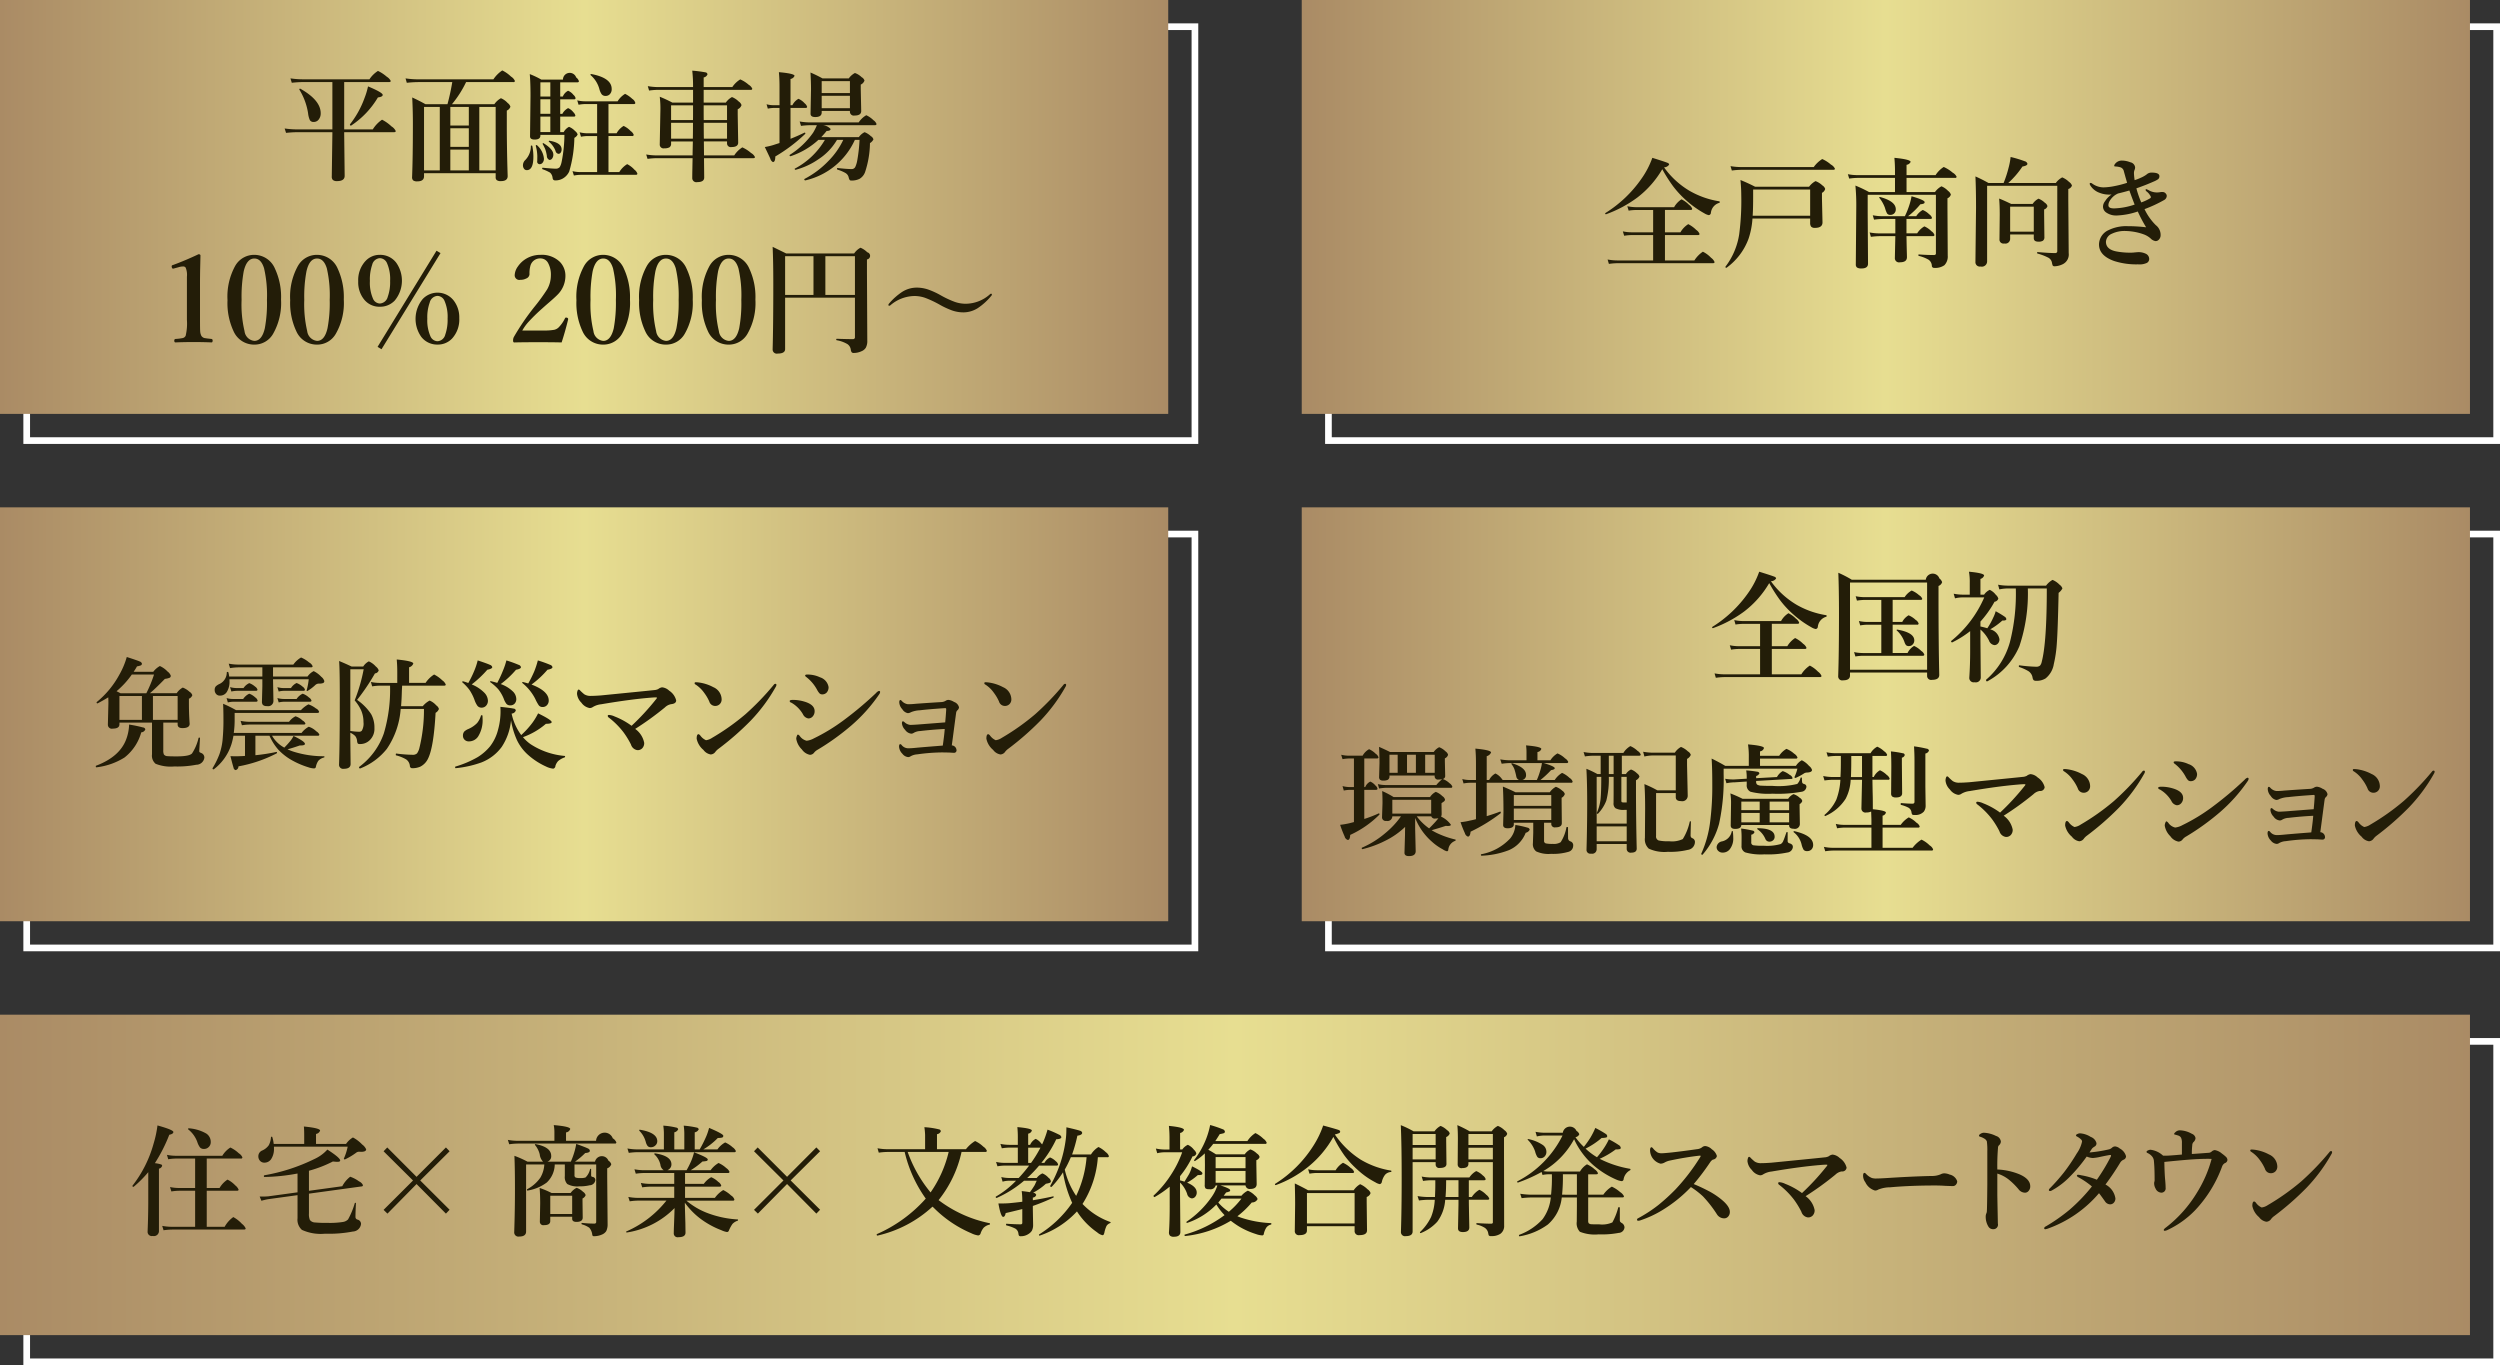 <svg id="merit-sp.svg" xmlns="http://www.w3.org/2000/svg" xmlns:xlink="http://www.w3.org/1999/xlink" width="374.5" height="204.5" viewBox="0 0 374.5 204.5">
  <rect x="0" y="0" width="374.5" height="204.5" fill="#333333" stroke="none"/>
  <defs>
    <style>
      .cls-1 {
        fill: #8b591b;
        fill-opacity: 0;
        stroke: #fff;
        stroke-width: 1px;
      }

      .cls-2 {
        fill: url(#linear-gradient);
      }

      .cls-3 {
        fill: #231d08;
        fill-rule: evenodd;
      }

      .cls-4 {
        fill: url(#linear-gradient-2);
      }

      .cls-5 {
        fill: url(#linear-gradient-3);
      }

      .cls-6 {
        fill: url(#linear-gradient-4);
      }

      .cls-7 {
        fill: url(#linear-gradient-5);
      }
    </style>
    <linearGradient id="linear-gradient" y1="31" x2="175" y2="31" gradientUnits="userSpaceOnUse">
      <stop offset="0" stop-color="#aa8b65"/>
      <stop offset="0.5" stop-color="#e7de91"/>
      <stop offset="1" stop-color="#aa8b65"/>
    </linearGradient>
    <linearGradient id="linear-gradient-2" x1="195" x2="370" xlink:href="#linear-gradient"/>
    <linearGradient id="linear-gradient-3" y1="107" y2="107" xlink:href="#linear-gradient"/>
    <linearGradient id="linear-gradient-4" x1="195" y1="107" x2="370" y2="107" xlink:href="#linear-gradient"/>
    <linearGradient id="linear-gradient-5" y1="176" x2="370" y2="176" xlink:href="#linear-gradient"/>
  </defs>
  <g id="グループ_11" data-name="グループ 11">
    <g id="グループ_10" data-name="グループ 10">
      <rect id="長方形_10" data-name="長方形 10" class="cls-1" x="4" y="4" width="175" height="62"/>
      <rect id="長方形_10-2" data-name="長方形 10" class="cls-2" width="175" height="62"/>
    </g>
    <path id="平面駐車場_100_2000円_" data-name="平面駐車場 100％ 2000円～" class="cls-3" d="M2070.29,659.294c0.16,0,.24-0.058.24-0.176a1.522,1.522,0,0,0-.58-0.615,5.9,5.9,0,0,0-1.33-.879,4.257,4.257,0,0,0-1.28,1.257h-9.98a12.983,12.983,0,0,1-1.85-.141l0.2,0.66a15.9,15.9,0,0,1,1.65-.106h4.43v7.092h-5.24a13.909,13.909,0,0,1-1.91-.14l0.21,0.659a17.2,17.2,0,0,1,1.72-.105h5.22v0.255l-0.09,6.372a0.706,0.706,0,0,0,.16.527,0.894,0.894,0,0,0,.63.176q1.14,0,1.14-.791l-0.07-6.3V666.8h7.48c0.16,0,.24-0.059.24-0.176a1.619,1.619,0,0,0-.63-0.685,6.132,6.132,0,0,0-1.42-1.011,4.928,4.928,0,0,0-1.39,1.458h-4.28v-7.092h6.73Zm-13.29,1a0.07,0.07,0,0,0-.04-0.009,0.1,0.1,0,0,0-.12.115,0.045,0.045,0,0,0,.01.034,9.463,9.463,0,0,1,1.3,3.525,3.413,3.413,0,0,0,.26,1.02,0.608,0.608,0,0,0,.58.29,0.916,0.916,0,0,0,.72-0.326,1.44,1.44,0,0,0,.33-0.984q0-1.942-3.04-3.665h0Zm10.13-.352a10.649,10.649,0,0,1-.52,1.732,14.079,14.079,0,0,1-2.18,3.946,0.048,0.048,0,0,0-.01.035,0.14,0.14,0,0,0,.16.159,0.069,0.069,0,0,0,.03-0.009,12.966,12.966,0,0,0,4-4.21q0.72-.088.72-0.378c0-.235-0.73-0.66-2.2-1.275h0Zm19.12,13v0.6a0.527,0.527,0,0,0,.16.439,0.964,0.964,0,0,0,.63.15c0.67,0,1.01-.252,1.01-0.756q-0.135-4.07-.13-8.191v-1.618a0.967,0.967,0,0,0,.54-0.58,1.07,1.07,0,0,0-.41-0.553,2.834,2.834,0,0,0-1.01-.721,2.929,2.929,0,0,0-.99.9h-6.35a15.83,15.83,0,0,0,2.12-3.314h7.08a0.184,0.184,0,0,0,.23-0.176,1.437,1.437,0,0,0-.58-0.65,5.143,5.143,0,0,0-1.31-.923,4.853,4.853,0,0,0-1.33,1.336h-11.27a13.639,13.639,0,0,1-1.89-.141l0.19,0.66a16.239,16.239,0,0,1,1.66-.106h5.15a32.963,32.963,0,0,1-.72,3.314h-3.29c-0.66-.369-1.32-0.707-1.99-1.011,0.07,1.447.1,2.745,0.1,3.893q0,5.1-.12,8.042a0.645,0.645,0,0,0,.16.484,0.957,0.957,0,0,0,.62.149c0.67,0,1.01-.252,1.01-0.756v-0.466h10.73Zm-4.02-9.922V665.8h-2.77v-2.777h2.77Zm-4.35,9.509h-2.36v-9.509h2.36v9.509Zm5.92,0v-9.509h2.45v9.509h-2.45Zm-4.34,0v-3.12h2.77v3.12h-2.77Zm0-3.533v-2.786h2.77V669h-2.77Zm17.09-1.8a21.413,21.413,0,0,1-.41,4.008,2.6,2.6,0,0,1-.29.826,0.749,0.749,0,0,1-.62.237q-0.48,0-1.92-.14-0.09,0-.09.123a0.106,0.106,0,0,0,.05.1,6.421,6.421,0,0,1,1.13.509,1.223,1.223,0,0,1,.37.73,0.659,0.659,0,0,0,.11.334,0.445,0.445,0,0,0,.33.1,2.175,2.175,0,0,0,1.05-.255,2.312,2.312,0,0,0,1.01-1.082,18.951,18.951,0,0,0,.77-5.035,1.1,1.1,0,0,0,.49-0.5,1.011,1.011,0,0,0-.38-0.518,2.559,2.559,0,0,0-.91-0.633,1.886,1.886,0,0,0-.8.791h-0.52v-2.32h2.03c0.16,0,.24-0.059.24-0.176a1.062,1.062,0,0,0-.31-0.492,1.9,1.9,0,0,0-.78-0.606,2.041,2.041,0,0,0-.86.861h-0.32v-2.18h2.07a0.188,0.188,0,0,0,.23-0.185,0.94,0.94,0,0,0-.32-0.483,1.965,1.965,0,0,0-.8-0.615,1.673,1.673,0,0,0-.79.87h-0.39v-2.127h2.54c0.17,0,.26-0.061.26-0.185a1.138,1.138,0,0,0-.41-0.553,1.018,1.018,0,0,0-1.98.325h-3.24a12.562,12.562,0,0,0-1.73-.826c0.08,0.961.11,2.048,0.11,3.261l-0.07,6.064c0,0.323.23,0.483,0.69,0.483,0.57,0,.86-0.2.86-0.6V667.2h3.6Zm-3.6-2.733h1.49v2.32h-1.49v-2.32Zm0-2.593h1.49v2.18h-1.49v-2.18Zm0-2.54h1.49v2.127h-1.49v-2.127Zm5.93,13.447a4.941,4.941,0,0,1-1.12-.14l0.21,0.659a5.672,5.672,0,0,1,.96-0.106h8.31c0.16,0,.24-0.058.24-0.175a1.222,1.222,0,0,0-.45-0.6,3.619,3.619,0,0,0-1.08-.826,3.546,3.546,0,0,0-1.18,1.186h-1.62v-5.4h3.54a0.192,0.192,0,0,0,.24-0.185,1.168,1.168,0,0,0-.45-0.553,3.522,3.522,0,0,0-1.06-.774,2.875,2.875,0,0,0-1.05,1.1h-1.22V662.59h3.78c0.16,0,.24-0.059.24-0.176a1.024,1.024,0,0,0-.45-0.6,4.643,4.643,0,0,0-1.08-.755,3.3,3.3,0,0,0-1.12,1.116h-4.94a4.808,4.808,0,0,1-1.11-.141l0.2,0.659a5.756,5.756,0,0,1,.98-0.105h1.8v4.377h-1.51a4.644,4.644,0,0,1-1.11-.149l0.2,0.667a5.756,5.756,0,0,1,.98-0.105h1.44v5.4h-2.57Zm1.7-14.686h-0.02a0.1,0.1,0,0,0-.11.105,0.08,0.08,0,0,0,.03.062,4.2,4.2,0,0,1,1.32,2.135,2.473,2.473,0,0,0,.33.73,0.717,0.717,0,0,0,.58.246,0.832,0.832,0,0,0,.64-0.255,1.058,1.058,0,0,0,.28-0.791c0-1.1-1.02-1.846-3.05-2.232h0Zm-8.95,10.714c-0.07,0-.11.023-0.11,0.07a2.922,2.922,0,0,1-.82,2.083,1.083,1.083,0,0,0-.36.773,0.846,0.846,0,0,0,.14.519,0.492,0.492,0,0,0,.44.237c0.65,0,.98-0.671.98-2.013a7.971,7.971,0,0,0-.16-1.6,0.1,0.1,0,0,0-.11-0.07h0Zm1.64,2.584a0.9,0.9,0,0,0,.21-0.633,3.043,3.043,0,0,0-1.04-2,0.073,0.073,0,0,0-.06-0.026,0.174,0.174,0,0,0-.05.008,0.094,0.094,0,0,0-.07.115,6.4,6.4,0,0,1,.23,1.529l-0.01.747a0.372,0.372,0,0,0,.36.466,0.551,0.551,0,0,0,.43-0.2h0Zm1.06-3.305h-0.03a0.086,0.086,0,0,0-.1.088,0.082,0.082,0,0,0,.03.062,3.251,3.251,0,0,1,.99,1.379,0.532,0.532,0,0,0,.44.431,0.39,0.39,0,0,0,.32-0.167,0.794,0.794,0,0,0,.15-0.5q0-.984-1.8-1.292h0Zm-0.89.378a0.06,0.06,0,0,0-.04-0.018,0.093,0.093,0,0,0-.11.106,0.048,0.048,0,0,0,.01.035,7.056,7.056,0,0,1,.38.773,5.994,5.994,0,0,1,.24.985,0.644,0.644,0,0,0,.38.615,0.494,0.494,0,0,0,.4-0.2,0.956,0.956,0,0,0,.19-0.606c0-.522-0.48-1.084-1.45-1.688h0Zm19.28-6.091a18.451,18.451,0,0,0-1.89-.879,14.43,14.43,0,0,1,.1,1.873l-0.1,5.273a0.566,0.566,0,0,0,.69.58,1.532,1.532,0,0,0,.75-0.141,0.61,0.61,0,0,0,.26-0.562v-0.325h3.26c-0.02.937-.04,1.634-0.04,2.091h-5.38a9.571,9.571,0,0,1-1.57-.14l0.2,0.659a11.587,11.587,0,0,1,1.38-.106h5.37c-0.03,1.477-.05,2.467-0.05,2.971a0.615,0.615,0,0,0,.76.615c0.69,0,1.03-.228,1.03-0.685q0-.194-0.03-2.9h7.39c0.16,0,.24-0.058.24-0.175a1.38,1.38,0,0,0-.58-0.6,5.175,5.175,0,0,0-1.31-.844,3.934,3.934,0,0,0-1.21,1.2h-4.53l-0.02-2.091h3.47v0.272a0.555,0.555,0,0,0,.67.571c0.67,0,1-.222,1-0.668l-0.07-4.175v-0.825a0.99,0.99,0,0,0,.57-0.616,1.007,1.007,0,0,0-.42-0.536,2.943,2.943,0,0,0-1.01-.668,2.6,2.6,0,0,0-.92.826h-3.32v-1.907h7.05a0.184,0.184,0,0,0,.23-0.176,1.266,1.266,0,0,0-.53-0.58,4.852,4.852,0,0,0-1.27-.809,3.8,3.8,0,0,0-1.19,1.152h-4.29v-1.442a0.748,0.748,0,0,0,.57-0.465,0.33,0.33,0,0,0-.29-0.3,18.961,18.961,0,0,0-1.99-.255,20.86,20.86,0,0,1,.12,2.461h-5.22a9.463,9.463,0,0,1-1.56-.141l0.19,0.659a10.988,10.988,0,0,1,1.37-.105h5.22v1.907h-3.1Zm8.19,0.413v2.2h-3.49c-0.01-.493-0.01-1.225-0.01-2.2h3.5Zm-5.09.861c0,0.592,0,1.038-.01,1.337h-3.28v-2.2h3.29v0.861Zm-3.29,4.131v-2.381h3.28c0,1.119-.01,1.913-0.02,2.381h-3.26Zm4.89-2.381h3.49v2.381h-3.47c-0.01-.468-0.02-1.262-0.02-2.381h0Zm23.34,2.557a23.964,23.964,0,0,1-.34,3.059,4.018,4.018,0,0,1-.3,1,0.593,0.593,0,0,1-.56.316c-0.44,0-1.14-.052-2.11-0.158-0.04-.012-0.06.021-0.06,0.1a0.137,0.137,0,0,0,.06.141,5.7,5.7,0,0,1,1.21.51,1.028,1.028,0,0,1,.47.641,1.109,1.109,0,0,0,.14.379,0.279,0.279,0,0,0,.26.105,2.611,2.611,0,0,0,1.23-.255,1.926,1.926,0,0,0,.84-1.046,14.324,14.324,0,0,0,.72-4.306,1.38,1.38,0,0,0,.52-0.554,0.78,0.78,0,0,0-.38-0.484,2.963,2.963,0,0,0-.94-0.6,2.2,2.2,0,0,0-.86.738h-5.63c0.3-.322.57-0.63,0.8-0.923,0.39,0,.59-0.1.59-0.3a1.8,1.8,0,0,0-1.15-.562h7.79c0.16,0,.24-0.061.24-0.184a1.169,1.169,0,0,0-.45-0.555,3.908,3.908,0,0,0-1.08-.755,3.409,3.409,0,0,0-1.14,1.081h-7.25a9.622,9.622,0,0,1-1.59-.141l0.2,0.66a11.524,11.524,0,0,1,1.4-.106h0.98a8.063,8.063,0,0,1-.56,1.116,12.089,12.089,0,0,1-3.51,3.331,0.069,0.069,0,0,0-.02.044,0.134,0.134,0,0,0,.14.158,0.067,0.067,0,0,0,.03-0.008,11.442,11.442,0,0,0,4.15-2.444h0.97a11.321,11.321,0,0,1-4.5,4.307,0.036,0.036,0,0,0-.03.035,0.147,0.147,0,0,0,.04.1,0.125,0.125,0,0,0,.11.043,10.879,10.879,0,0,0,3.39-1.564,8.7,8.7,0,0,0,2.8-2.918h0.94a11.31,11.31,0,0,1-2.2,3.138,13.707,13.707,0,0,1-3.61,2.715,0.058,0.058,0,0,0-.03.053,0.178,0.178,0,0,0,.04.106,0.12,0.12,0,0,0,.11.061,10.8,10.8,0,0,0,7.43-6.073h0.7Zm-8.09-4.781c0.16,0,.24-0.059.24-0.176a1.147,1.147,0,0,0-.38-0.527,2.641,2.641,0,0,0-.92-0.668,2.231,2.231,0,0,0-.91.958h-0.28v-3.929a0.772,0.772,0,0,0,.6-0.466q0-.342-2.34-0.553,0.09,1.045.09,2.1v2.848h-0.96a3.811,3.811,0,0,1-.98-0.141l0.19,0.659a4.511,4.511,0,0,1,.85-0.105h0.9v5.256q-0.585.184-.84,0.272a9.832,9.832,0,0,1-1.36.326q0.255,0.527.66,1.388c0.07,0.153.13,0.27,0.16,0.352a0.829,0.829,0,0,0,.39.51c0.24,0,.36-0.279.36-0.835a24,24,0,0,0,4.47-3.375,0.08,0.08,0,0,0,.03-0.062,0.116,0.116,0,0,0-.12-0.141,0.014,0.014,0,0,0-.01.009c-0.66.322-1.35,0.63-2.09,0.923V663.17h2.25Zm6.65,0.448v0.088a0.577,0.577,0,0,0,.7.6q0.99,0,.99-0.668l-0.07-3.331v-0.633a1.06,1.06,0,0,0,.56-0.607,0.86,0.86,0,0,0-.42-0.5,2.8,2.8,0,0,0-1.01-.633,2.588,2.588,0,0,0-.92.808h-3.94a19.777,19.777,0,0,0-1.8-.879c0.05,0.9.08,1.74,0.08,2.514l-0.07,3.656c0,0.334.23,0.5,0.7,0.5,0.65,0,.97-0.228.97-0.685v-0.229h4.23Zm-4.23-.413v-1.854h4.23v1.854h-4.23Zm0-2.267v-1.784h4.23v1.784h-4.23ZM2037.91,686.7a0.224,0.224,0,0,0-.2.167,0.741,0.741,0,0,0,.03.158,0.213,0.213,0,0,0,.18.22,0.527,0.527,0,0,0,.13-0.026l0.71-.194a2.293,2.293,0,0,1,.63-0.105,0.439,0.439,0,0,1,.42.167,2.845,2.845,0,0,1,.19,1.38v6.442a7.926,7.926,0,0,1-.19,2.391,0.645,0.645,0,0,1-.49.351,7.608,7.608,0,0,1-1.03.123,0.217,0.217,0,0,0-.18.264q0,0.255.18,0.255c0.85-.035,1.76-0.053,2.74-0.053,0.93,0,1.82.018,2.66,0.053,0.1,0,.16-0.085.16-0.255a0.219,0.219,0,0,0-.16-0.264q-0.765-.078-0.93-0.114a0.768,0.768,0,0,1-.6-0.36,1.849,1.849,0,0,1-.17-0.606q-0.03-.379-0.03-1.785v-5.633c0-.528.01-1.152,0.02-1.873,0.03-1.084.04-1.786,0.05-2.109,0-.141-0.1-0.211-0.29-0.211-1.35.639-2.63,1.178-3.83,1.617h0Zm9.36,0.062a9.552,9.552,0,0,0-1.19,5.212,9.968,9.968,0,0,0,.91,4.649,3.357,3.357,0,0,0,3.11,2,3.217,3.217,0,0,0,2.8-1.6,9.3,9.3,0,0,0,1.2-5.15,10,10,0,0,0-.92-4.649,3.363,3.363,0,0,0-3.08-2.048,3.256,3.256,0,0,0-2.83,1.591h0Zm4.29,0.439a18.011,18.011,0,0,1,.43,4.72,20.448,20.448,0,0,1-.32,4.254c-0.29,1.26-.82,1.89-1.57,1.89a1.647,1.647,0,0,1-1.47-1.46,17.233,17.233,0,0,1-.44-4.684,21.412,21.412,0,0,1,.32-4.289q0.45-1.906,1.59-1.907c0.68,0,1.16.492,1.46,1.476h0Zm5.11-.439a9.459,9.459,0,0,0-1.2,5.212,9.959,9.959,0,0,0,.92,4.649,3.347,3.347,0,0,0,3.11,2,3.2,3.2,0,0,0,2.79-1.6,9.206,9.206,0,0,0,1.21-5.15,10.126,10.126,0,0,0-.92-4.649,3.363,3.363,0,0,0-3.08-2.048,3.245,3.245,0,0,0-2.83,1.591h0Zm4.29,0.439a18.011,18.011,0,0,1,.43,4.72,20.307,20.307,0,0,1-.33,4.254q-0.435,1.89-1.56,1.89a1.664,1.664,0,0,1-1.48-1.46,17.652,17.652,0,0,1-.44-4.684,20.537,20.537,0,0,1,.33-4.289q0.435-1.906,1.59-1.907c0.67,0,1.16.492,1.46,1.476h0Zm5.77-1.081a4.228,4.228,0,0,0-1.07,3.015,4.1,4.1,0,0,0,.84,2.671,2.924,2.924,0,0,0,2.4,1.143,3.01,3.01,0,0,0,2.22-.914,4.656,4.656,0,0,0,.22-5.7,3.013,3.013,0,0,0-2.44-1.16,2.877,2.877,0,0,0-2.17.949h0Zm3.25,0.317a5.922,5.922,0,0,1,.46,2.645,6.46,6.46,0,0,1-.36,2.391,1.3,1.3,0,0,1-1.18.993,1.163,1.163,0,0,1-1.04-.765,5.975,5.975,0,0,1-.45-2.619,6.747,6.747,0,0,1,.34-2.408,1.272,1.272,0,0,1,1.15-1,1.2,1.2,0,0,1,1.08.765h0Zm8.01-1.521-0.6-.36-8.83,14.4,0.59,0.36Zm-2.65,6.856a4.664,4.664,0,0,0-.23,5.695,3,3,0,0,0,2.43,1.151,2.924,2.924,0,0,0,2.19-.914,4.219,4.219,0,0,0,1.07-3.05,4.1,4.1,0,0,0-.86-2.663,3.071,3.071,0,0,0-4.6-.219h0Zm3.26,0.325a6.031,6.031,0,0,1,.45,2.637,6.7,6.7,0,0,1-.35,2.39,1.28,1.28,0,0,1-1.16.993,1.2,1.2,0,0,1-1.07-.764,5.958,5.958,0,0,1-.46-2.619,6.521,6.521,0,0,1,.36-2.409,1.284,1.284,0,0,1,1.17-1,1.189,1.189,0,0,1,1.06.774h0Zm18.51,2.733v-0.053a0.212,0.212,0,0,0-.19-0.184,0.429,0.429,0,0,0-.13-0.027,0.2,0.2,0,0,0-.16.123,4.929,4.929,0,0,1-.98,1.389,1.425,1.425,0,0,1-.62.325,8.154,8.154,0,0,1-1.61.106h-3.18a7.232,7.232,0,0,1,.86-1.213,26.846,26.846,0,0,1,2.12-2.083c0.24-.217.59-0.528,1.06-0.932q0.855-.738,1.23-1.125a3.978,3.978,0,0,0,1.19-2.8,2.963,2.963,0,0,0-.83-2.127,3.872,3.872,0,0,0-2.9-1.054,4.181,4.181,0,0,0-2.08.536,3.939,3.939,0,0,0-1.32,1.222,2.377,2.377,0,0,0-.47,1.3,0.7,0.7,0,0,0,.86.686,1.8,1.8,0,0,0,.87-0.2,0.739,0.739,0,0,0,.49-0.642,4.139,4.139,0,0,1,.15-1.318,1.492,1.492,0,0,1,1.5-1.046,1.276,1.276,0,0,1,1.11.641,3.609,3.609,0,0,1,.44,1.934,4.214,4.214,0,0,1-.55,2.048,28.127,28.127,0,0,1-1.84,2.54,36.189,36.189,0,0,0-3.16,4.614,1.115,1.115,0,0,0-.11.5,0.469,0.469,0,0,0,.05.255,0.231,0.231,0,0,0,.19.053c0.79-.023,1.98-0.035,3.56-0.035,1.5,0,2.66.012,3.47,0.035,0.38-1.154.7-2.308,0.98-3.463h0Zm2.43-8.068a9.552,9.552,0,0,0-1.19,5.212,9.968,9.968,0,0,0,.91,4.649,3.347,3.347,0,0,0,3.11,2,3.228,3.228,0,0,0,2.8-1.6,9.3,9.3,0,0,0,1.2-5.15,10.126,10.126,0,0,0-.92-4.649,3.363,3.363,0,0,0-3.08-2.048,3.256,3.256,0,0,0-2.83,1.591h0Zm4.29,0.439a18.011,18.011,0,0,1,.43,4.72,21.172,21.172,0,0,1-.32,4.254c-0.3,1.26-.82,1.89-1.57,1.89a1.647,1.647,0,0,1-1.47-1.46,17.233,17.233,0,0,1-.44-4.684,21.412,21.412,0,0,1,.32-4.289q0.45-1.906,1.59-1.907c0.68,0,1.16.492,1.46,1.476h0Zm5.11-.439a9.459,9.459,0,0,0-1.2,5.212,9.959,9.959,0,0,0,.92,4.649,3.347,3.347,0,0,0,3.11,2,3.2,3.2,0,0,0,2.79-1.6,9.206,9.206,0,0,0,1.21-5.15,9.991,9.991,0,0,0-.93-4.649,3.35,3.35,0,0,0-3.07-2.048,3.233,3.233,0,0,0-2.83,1.591h0Zm4.29,0.439a18.463,18.463,0,0,1,.43,4.72,20.307,20.307,0,0,1-.33,4.254q-0.435,1.89-1.56,1.89a1.664,1.664,0,0,1-1.48-1.46,17.652,17.652,0,0,1-.44-4.684,20.537,20.537,0,0,1,.33-4.289q0.435-1.906,1.59-1.907c0.67,0,1.16.492,1.46,1.476h0Zm5.1-.439a9.552,9.552,0,0,0-1.19,5.212,9.968,9.968,0,0,0,.91,4.649,3.357,3.357,0,0,0,3.11,2,3.217,3.217,0,0,0,2.8-1.6,9.3,9.3,0,0,0,1.2-5.15,10,10,0,0,0-.92-4.649,3.363,3.363,0,0,0-3.08-2.048,3.256,3.256,0,0,0-2.83,1.591h0Zm4.29,0.439a18.011,18.011,0,0,1,.43,4.72,20.448,20.448,0,0,1-.32,4.254c-0.29,1.26-.82,1.89-1.57,1.89a1.647,1.647,0,0,1-1.47-1.46,17.233,17.233,0,0,1-.44-4.684,21.412,21.412,0,0,1,.32-4.289q0.45-1.906,1.59-1.907c0.68,0,1.16.492,1.46,1.476h0Zm17.45,4.395v5.888a0.276,0.276,0,0,1-.31.317c-0.67,0-1.47-.018-2.41-0.053-0.05,0-.08.038-0.08,0.114a0.092,0.092,0,0,0,.07.106,4.764,4.764,0,0,1,1.59.571,1.179,1.179,0,0,1,.52.853,0.87,0.87,0,0,0,.12.36,0.376,0.376,0,0,0,.32.123,2.779,2.779,0,0,0,1.19-.272,1.326,1.326,0,0,0,.62-0.519,2.106,2.106,0,0,0,.22-1.081l-0.05-10.151v-1.987a0.546,0.546,0,0,0,.05-1.072,3.135,3.135,0,0,0-1.02-.685,2.682,2.682,0,0,0-.95.861h-10.18c-0.82-.405-1.5-0.735-2.03-0.994,0.07,1.524.1,3.4,0.1,5.643q0,6.135-.1,9.729a0.624,0.624,0,0,0,.77.616c0.73,0,1.1-.223,1.1-0.668v-7.7h10.46Zm-10.46-6.214h4.25v5.8h-4.25v-5.8Zm6.03,5.8v-5.8h4.43v5.8h-4.43Zm11.57-.5a9.4,9.4,0,0,0-2.09,1.864,0.25,0.25,0,0,0-.03.149,0.09,0.09,0,0,0,.1.106,0.3,0.3,0,0,0,.17-0.053,5.641,5.641,0,0,1,3.65-1.406,4.914,4.914,0,0,1,1.57.272,15.629,15.629,0,0,1,2.25,1.064,12.311,12.311,0,0,0,1.74.809,5.2,5.2,0,0,0,1.75.307,4.05,4.05,0,0,0,2.12-.616,9.211,9.211,0,0,0,2.09-1.907,0.181,0.181,0,0,0,.05-0.149,0.1,0.1,0,0,0-.1-0.123,0.234,0.234,0,0,0-.17.07,5.489,5.489,0,0,1-3.69,1.433,4.961,4.961,0,0,1-1.57-.272,14.394,14.394,0,0,1-2.22-1.046,11.839,11.839,0,0,0-1.75-.8,5.406,5.406,0,0,0-1.76-.3,4.062,4.062,0,0,0-2.11.6h0Z" transform="translate(-2012 -647)"/>
  </g>
  <g id="グループ_11-2" data-name="グループ 11">
    <g id="グループ_10-2" data-name="グループ 10">
      <rect id="長方形_10-3" data-name="長方形 10" class="cls-1" x="199" y="4" width="175" height="62"/>
      <rect id="長方形_10-4" data-name="長方形 10" class="cls-4" x="195" width="175" height="62"/>
    </g>
    <path id="全戸南向き" class="cls-3" d="M2262.6,674.86a14.746,14.746,0,0,0,2.01,2.171,14.921,14.921,0,0,0,2.7,1.925,2.051,2.051,0,0,0,.67.273,0.366,0.366,0,0,0,.31-0.326,1.744,1.744,0,0,1,1.25-1.511,0.1,0.1,0,0,0,.08-0.115,0.111,0.111,0,0,0-.08-0.123,12.933,12.933,0,0,1-4.44-1.564,12.568,12.568,0,0,1-3.83-3.525,0.91,0.91,0,0,0,.77-0.413,0.331,0.331,0,0,0-.26-0.263c-0.19-.088-0.95-0.337-2.26-0.747a12.782,12.782,0,0,1-1.64,3.146,18.379,18.379,0,0,1-5.39,5.124,0.058,0.058,0,0,0-.03.053,0.111,0.111,0,0,0,.12.131,0.056,0.056,0,0,0,.03-0.008,18.239,18.239,0,0,0,4.65-2.488,14.63,14.63,0,0,0,3.75-4.253,23.149,23.149,0,0,0,1.59,2.513h0Zm-8.32,11.154a8.089,8.089,0,0,1-1.46-.141l0.19,0.659a10.151,10.151,0,0,1,1.3-.105h14.29c0.16,0,.24-0.059.24-0.176a1.468,1.468,0,0,0-.52-0.633,4.3,4.3,0,0,0-1.23-.914,4.373,4.373,0,0,0-1.27,1.31h-4.41v-3.8h4.94c0.16,0,.24-0.059.24-0.176a1.316,1.316,0,0,0-.5-0.6,4.615,4.615,0,0,0-1.19-.861,3.517,3.517,0,0,0-1.17,1.222h-2.32v-3.349h3.85a0.187,0.187,0,0,0,.23-0.184,1.306,1.306,0,0,0-.48-0.589,4.068,4.068,0,0,0-1.12-.818,3.309,3.309,0,0,0-1.11,1.178h-5.66a6.7,6.7,0,0,1-1.35-.149l0.2,0.667a7.976,7.976,0,0,1,1.15-.1h2.52V681.8h-3.23a6.654,6.654,0,0,1-1.31-.141l0.2,0.659a7.5,7.5,0,0,1,1.11-.105h3.23v3.8h-5.36Zm28.88-5.634a0.93,0.93,0,0,0,.14.563,0.73,0.73,0,0,0,.58.193c0.76,0,1.13-.275,1.13-0.826l-0.08-3.551v-0.871a0.887,0.887,0,0,0,.48-0.588,0.93,0.93,0,0,0-.41-0.519,3.062,3.062,0,0,0-1.03-.65,2.819,2.819,0,0,0-.97.844h-8.08c-0.71-.369-1.45-0.706-2.2-1.011q0.12,1.239.12,2.233a38.55,38.55,0,0,1-.31,5.9,10.62,10.62,0,0,1-2.05,4.842,0.05,0.05,0,0,0-.01.036,0.121,0.121,0,0,0,.14.14,0.05,0.05,0,0,0,.03-0.009,9.333,9.333,0,0,0,3.3-4.367,11.74,11.74,0,0,0,.58-3.007h8.64v0.651Zm-8.61-1.064c0.05-.738.07-1.675,0.07-2.812v-1.116h8.54v3.928h-8.61Zm11.74-7.646a4.986,4.986,0,0,0-1.32-.844,4.349,4.349,0,0,0-1.27,1.2h-10.91a9.377,9.377,0,0,1-1.56-.14l0.2,0.659a11.585,11.585,0,0,1,1.39-.106h13.8c0.17,0,.25-0.058.25-0.176a1.385,1.385,0,0,0-.58-0.6h0Zm11.31,1.978h7.27a0.185,0.185,0,0,0,.23-0.176,1.418,1.418,0,0,0-.6-0.616,5.288,5.288,0,0,0-1.33-.843,3.915,3.915,0,0,0-1.22,1.222h-4.35v-1.547a0.764,0.764,0,0,0,.61-0.431q0-.378-2.43-0.615,0.09,0.993.09,1.942v0.651h-5.65a7.57,7.57,0,0,1-1.41-.141l0.2,0.659a9.62,9.62,0,0,1,1.28-.105h5.58v2.126h-3.88a18.616,18.616,0,0,0-2.05-.975,31.023,31.023,0,0,1,.13,3.261L2290,686.6a0.567,0.567,0,0,0,.18.474,1.173,1.173,0,0,0,.68.141c0.65,0,.97-0.241.97-0.721l-0.05-7.541v-2.769H2302v8.71a0.317,0.317,0,0,1-.05.229,0.4,0.4,0,0,1-.31.079q-1.02,0-2.19-.088a0.081,0.081,0,0,0-.08.1,0.111,0.111,0,0,0,.08.123,5.577,5.577,0,0,1,1.44.562,1.152,1.152,0,0,1,.5.906,0.322,0.322,0,0,0,.36.325,2.38,2.38,0,0,0,1.52-.4,1.858,1.858,0,0,0,.5-1.441l-0.04-7.163v-1.424a0.865,0.865,0,0,0,.51-0.554,1.114,1.114,0,0,0-.42-0.553,2.868,2.868,0,0,0-.99-0.686,2.836,2.836,0,0,0-.97.861h-4.26v-2.126Zm3.57,6.152c0.16,0,.24-0.059.24-0.176a1,1,0,0,0-.4-0.51,3.1,3.1,0,0,0-.98-0.659,2.71,2.71,0,0,0-.98.932h-1.22a11.132,11.132,0,0,0,1.84-1.785,1.859,1.859,0,0,0,.5-0.105,0.225,0.225,0,0,0,.14-0.22c0-.211-0.66-0.5-1.96-0.879a9.275,9.275,0,0,1-.33,1.319,11.87,11.87,0,0,1-.67,1.67h-3.41a7.547,7.547,0,0,1-1.4-.141l0.19,0.659a10.984,10.984,0,0,1,1.34-.105h1.85v2.162h-2.43a7.839,7.839,0,0,1-1.42-.141l0.19,0.659a10.841,10.841,0,0,1,1.34-.105h2.32l-0.07,3.3a0.623,0.623,0,0,0,.77.615c0.7,0,1.04-.258,1.04-0.773q0-.23-0.03-1.169c-0.02-.879-0.03-1.539-0.04-1.978h3.96a0.184,0.184,0,0,0,.23-0.176,1.059,1.059,0,0,0-.44-0.544,3.38,3.38,0,0,0-1.07-.739,3.111,3.111,0,0,0-1.08,1.046h-1.6V679.8h3.58Zm-7.54-3.287h-0.04a0.068,0.068,0,0,0-.08.07,0.18,0.18,0,0,0,.02.061,5.28,5.28,0,0,1,.84,1.5,4.026,4.026,0,0,0,.31.826,0.564,0.564,0,0,0,.5.22,0.812,0.812,0,0,0,.56-0.21,0.837,0.837,0,0,0,.25-0.633c0-.8-0.79-1.409-2.36-1.837h0Zm23.03,6.161q0,0.528.69,0.527a1.217,1.217,0,0,0,.68-0.141,0.627,0.627,0,0,0,.22-0.544l-0.04-3.454v-0.686a0.731,0.731,0,0,0,.5-0.5,0.857,0.857,0,0,0-.39-0.5,2.831,2.831,0,0,0-.95-0.615,2.289,2.289,0,0,0-.88.791h-3.21c-0.77-.375-1.38-0.645-1.81-0.809q0.09,1.011.09,2.408l-0.04,3.71a0.594,0.594,0,0,0,.72.615,0.715,0.715,0,0,0,.88-0.721V682.12h3.54v0.554Zm-3.54-.967v-3.744h3.54v3.744h-3.54Zm-3.23-7.286a21.6,21.6,0,0,0-1.97-.993q0.09,2,.09,4.719l-0.09,8.077a0.654,0.654,0,0,0,.77.7,0.79,0.79,0,0,0,.98-0.774v-11.32h10.51v9.756a0.289,0.289,0,0,1-.33.325c-0.58,0-1.46-.05-2.62-0.149-0.05,0-.07.038-0.07,0.114a0.1,0.1,0,0,0,.06.106,8.047,8.047,0,0,1,1.54.579,1.072,1.072,0,0,1,.61.73,2.789,2.789,0,0,0,.12.475,0.332,0.332,0,0,0,.31.123,3.018,3.018,0,0,0,1.23-.326,1.617,1.617,0,0,0,.86-1.652l-0.06-8.007v-1.59a0.829,0.829,0,0,0,.55-0.519,1.043,1.043,0,0,0-.43-0.536,3.137,3.137,0,0,0-1.03-.686,2.74,2.74,0,0,0-.96.844h-7.13a13.085,13.085,0,0,0,2.13-2.47q0.75-.13.75-0.413a0.552,0.552,0,0,0-.42-0.386,17.522,17.522,0,0,0-2.1-.633,10.141,10.141,0,0,1-.3,1.6,17.032,17.032,0,0,1-.75,2.3h-2.25Zm17.65,2.426c-0.18.258-.3,0.422-0.34,0.492a1.346,1.346,0,0,0-.17.642,1.081,1.081,0,0,0,.52.878,2.6,2.6,0,0,0,1.52.423,10.965,10.965,0,0,0,3.17-.6,20.9,20.9,0,0,0,1.25,2.365,24.038,24.038,0,0,0-2.78-.167,5.983,5.983,0,0,0-2.84.589,2.391,2.391,0,0,0-1.44,2.145c0,1.113.75,1.942,2.27,2.486a10.841,10.841,0,0,0,3.58.5,2.575,2.575,0,0,0,1.33-.22,0.681,0.681,0,0,0,.34-0.571,0.872,0.872,0,0,0-.53-0.809,2.493,2.493,0,0,0-1.03-.229c-0.11,0-.29.012-0.55,0.036a5.371,5.371,0,0,1-.73.043,10.972,10.972,0,0,1-2.07-.184c-1.04-.2-1.57-0.682-1.57-1.45a1.4,1.4,0,0,1,.88-1.2,4.431,4.431,0,0,1,2.09-.413,8.582,8.582,0,0,1,2.68.5,3.219,3.219,0,0,1,1.04.615,1.339,1.339,0,0,0,.74.4,0.652,0.652,0,0,0,.52-0.246,0.93,0.93,0,0,0,.24-0.65,1.83,1.83,0,0,0-.72-1.494,8.432,8.432,0,0,1-1.69-2.4,19.974,19.974,0,0,0,2.9-1.344,0.75,0.75,0,0,0,.43-0.616V676.32a0.571,0.571,0,0,0-.17-0.352,0.579,0.579,0,0,0-.38-0.2c-0.06,0-.11-0.008-0.15-0.008a1.609,1.609,0,0,0-.33.035,2.843,2.843,0,0,1-.45.035,2.476,2.476,0,0,1-1.21-.325,2.59,2.59,0,0,0-.36-0.167,0.1,0.1,0,0,0-.12.106,0.32,0.32,0,0,0,.13.219,2.13,2.13,0,0,1,.67.844,0.262,0.262,0,0,1-.13.2,6.99,6.99,0,0,1-1.32.616,14.741,14.741,0,0,1-.73-2.11c0.9-.311,1.78-0.654,2.62-1.028a3.253,3.253,0,0,0,.65-0.352,0.571,0.571,0,0,0,.18-0.44c0-.357-0.38-0.536-1.13-0.536a1.074,1.074,0,0,0-.71.211,1.74,1.74,0,0,1-.27.2,3.91,3.91,0,0,1-.38.22,9.328,9.328,0,0,1-1.22.5,9.045,9.045,0,0,1-.1-0.958,1.31,1.31,0,0,1,.07-0.536,0.984,0.984,0,0,0,.1-0.431,0.883,0.883,0,0,0-.72-0.756,3.514,3.514,0,0,0-1.26-.254,1.265,1.265,0,0,0-1.04.518,0.486,0.486,0,0,0-.11.238,0.111,0.111,0,0,0,.13.123l0.23,0.017a3.5,3.5,0,0,1,.52.1,0.76,0.76,0,0,1,.55.554c0.06,0.234.15,0.539,0.25,0.913l0.25,0.871a15.283,15.283,0,0,1-1.86.483,9.353,9.353,0,0,1-1.67.2,2.91,2.91,0,0,1-1.71-.58,0.409,0.409,0,0,0-.24-0.088,0.116,0.116,0,0,0-.12.141,0.488,0.488,0,0,0,.07.2,2.68,2.68,0,0,0,1.39,1.134,3.812,3.812,0,0,0,1.47.272c0.11,0,.23,0,0.35-0.017a3.762,3.762,0,0,0-.78.712h0Zm3.44-1.31c0.29,0.809.55,1.512,0.79,2.109a10.374,10.374,0,0,1-3.08.572c-0.57,0-.85-0.155-0.85-0.466a1.276,1.276,0,0,1,.19-0.65,2.894,2.894,0,0,1,.67-0.774,2.985,2.985,0,0,1,.58-0.343c0.63-.152,1.2-0.3,1.7-0.448h0Z" transform="translate(-2012 -647)"/>
  </g>
  <g id="グループ_11-3" data-name="グループ 11">
    <g id="グループ_10-3" data-name="グループ 10">
      <rect id="長方形_10-5" data-name="長方形 10" class="cls-1" x="4" y="80" width="175" height="62"/>
      <rect id="長方形_10-6" data-name="長方形 10" class="cls-5" y="76" width="175" height="62"/>
    </g>
    <path id="免震防災マンション" class="cls-3" d="M2034.77,755.248V760a1.588,1.588,0,0,0,.54,1.415,6.048,6.048,0,0,0,2.8.4,14.926,14.926,0,0,0,3.29-.255,1.217,1.217,0,0,0,1.21-1.045,0.713,0.713,0,0,0-.43-0.7,1.661,1.661,0,0,1-.27-0.132,0.253,0.253,0,0,1-.06-0.194c0-.041.04-0.682,0.11-1.925a0.081,0.081,0,0,0-.1-0.07,0.1,0.1,0,0,0-.12.07,7.215,7.215,0,0,1-.97,2.294c-0.26.3-1.04,0.449-2.32,0.449-0.7,0-1.16-.012-1.37-0.036a0.667,0.667,0,0,1-.53-0.255,1.482,1.482,0,0,1-.09-0.65v-4.122h2.15v0.272q0,0.555.72,0.554,1.08,0,1.08-.65c-0.08-1.067-.11-2.11-0.11-3.129v-0.624a0.89,0.89,0,0,0,.51-0.519,0.915,0.915,0,0,0-.42-0.518,3.194,3.194,0,0,0-1.01-.633,2.543,2.543,0,0,0-.91.844h-4.01c0.47-.387,1.22-1.1,2.24-2.145a2.886,2.886,0,0,0,.69-0.158,0.32,0.32,0,0,0,.19-0.325,1.3,1.3,0,0,0-.48-0.615,3.586,3.586,0,0,0-1.15-.827,3.107,3.107,0,0,0-.99.862h-2.94a8.314,8.314,0,0,0,.5-0.809,2.926,2.926,0,0,0,.58-0.149,0.284,0.284,0,0,0,.16-0.264,0.476,0.476,0,0,0-.34-0.325c-0.24-.112-0.89-0.334-1.93-0.668a11.65,11.65,0,0,1-1.1,2.628,13.7,13.7,0,0,1-3.4,4.122,0.069,0.069,0,0,0-.02.044,0.134,0.134,0,0,0,.14.158,0.018,0.018,0,0,0,.02-0.009q0.81-.422,1.59-0.9c0.01,0.188.02,0.475,0.02,0.861l-0.08,3.235a0.594,0.594,0,0,0,.74.589q0.99,0,.99-0.642v-0.255h4.88Zm-4.88-3.99h3.37v3.577h-3.37v-3.577Zm1.85-3.208h3.33a19.025,19.025,0,0,1-1.15,2.8h-3.87q-0.09-.053-0.27-0.141c-0.15-.076-0.26-0.132-0.32-0.167a12.955,12.955,0,0,0,2.28-2.487h0Zm3.17,6.785v-3.577h3.7v3.577h-3.7Zm-1.47,1.143a19.731,19.731,0,0,0-2.1-.44,6.8,6.8,0,0,1-.47,2.3q-1,2.548-4.48,3.867a0.072,0.072,0,0,0-.04.079c0,0.123.04,0.176,0.11,0.159a10.092,10.092,0,0,0,4.19-1.468,7.211,7.211,0,0,0,2.51-3.771,0.672,0.672,0,0,0,.61-0.448,0.368,0.368,0,0,0-.33-0.281h0Zm13.71-1.284v-0.9h12.39c0.17,0,.26-0.059.26-0.176a0.875,0.875,0,0,0-.47-0.492,3.829,3.829,0,0,0-1.13-.615,4.233,4.233,0,0,0-1.12.87h-9.72a17.572,17.572,0,0,0-1.94-.958c0.04,0.773.05,1.464,0.05,2.074a31.321,31.321,0,0,1-.14,3.472,9.527,9.527,0,0,1-.45,1.986,12.132,12.132,0,0,1-1.03,2.1,0.05,0.05,0,0,0-.01.036,0.139,0.139,0,0,0,.16.158,0.058,0.058,0,0,0,.03-0.009,7.635,7.635,0,0,0,2.65-3.788,10.258,10.258,0,0,0,.29-1.239h1.73v3.023c-0.28.024-.49,0.035-0.62,0.035-0.23.012-.48,0.018-0.76,0.018s-0.54-.006-0.8-0.018c0.24,0.956.4,1.527,0.46,1.714a0.443,0.443,0,0,0,.31.378,0.564,0.564,0,0,0,.43-0.562,20.4,20.4,0,0,0,5.72-1.943,0.112,0.112,0,0,0,.05-0.105c0-.088-0.03-0.126-0.08-0.114a27.5,27.5,0,0,1-3.15.492v-2.918h2.11a8.155,8.155,0,0,0,1.3,2.065,8.531,8.531,0,0,0,2.19,1.679,12.343,12.343,0,0,0,2.31.975,2.956,2.956,0,0,0,.86.176,0.275,0.275,0,0,0,.28-0.193,2.5,2.5,0,0,1,.37-0.941,1.706,1.706,0,0,1,.85-0.5,0.086,0.086,0,0,0,.07-0.1c0-.059-0.02-0.088-0.07-0.088a15,15,0,0,1-4.5-.668,6.8,6.8,0,0,1-.96-0.378c0.42-.1,1.03-0.29,1.84-0.571h0.14q0.63,0,.63-0.237,0-.361-1.71-1.187a3.755,3.755,0,0,1-.61.905c-0.19.235-.45,0.516-0.77,0.844a4.694,4.694,0,0,1-1.84-1.784h6.86a0.185,0.185,0,0,0,.23-0.176,1.137,1.137,0,0,0-.46-0.483,2.881,2.881,0,0,0-1.13-.686,3.414,3.414,0,0,0-1.08.932h-10.15a14.211,14.211,0,0,0,.13-2.11h0Zm5.75-7.725h5.69c0.16,0,.24-0.059.24-0.176a1.147,1.147,0,0,0-.53-0.562,4.508,4.508,0,0,0-1.2-.739,3.679,3.679,0,0,0-1.16,1.063h-8.23a7.979,7.979,0,0,1-1.45-.14l0.2,0.668a9.367,9.367,0,0,1,1.3-.114h3.54v1.371h-4.97a4.365,4.365,0,0,0-.12-0.624,0.1,0.1,0,0,0-.11-0.062c-0.09,0-.13.027-0.13,0.079a1.9,1.9,0,0,1-1.05,1.706,2,2,0,0,0-.59.377,0.776,0.776,0,0,0-.17.545,0.863,0.863,0,0,0,.2.58,0.715,0.715,0,0,0,.59.264,1.183,1.183,0,0,0,1.04-.571,2.867,2.867,0,0,0,.39-1.6c0-.088-0.01-0.181-0.01-0.281h4.93V749.8l-0.06,2.285a0.758,0.758,0,0,0,.14.51,0.806,0.806,0,0,0,.61.176,0.787,0.787,0,0,0,.97-0.791l-0.06-3.226h5.35a10.534,10.534,0,0,1-.31,1.652v0.027c0,0.058.02,0.087,0.07,0.087a0.2,0.2,0,0,0,.06-0.017,6.955,6.955,0,0,0,1.13-.853,0.779,0.779,0,0,1,.58-0.246,1.609,1.609,0,0,0,.61-0.079,0.3,0.3,0,0,0,.19-0.316,1.285,1.285,0,0,0-.46-0.633,3.891,3.891,0,0,0-1.13-.844,2.511,2.511,0,0,0-.92.809h-5.17v-1.371Zm4.42,2.883a2.728,2.728,0,0,0-.89-0.536,1.962,1.962,0,0,0-.84.756h-1.16a3.219,3.219,0,0,1-.88-0.141l0.2,0.659a3.512,3.512,0,0,1,.76-0.105h2.92c0.17,0,.25-0.059.25-0.176a0.82,0.82,0,0,0-.36-0.457h0Zm0.96,1.634a2.68,2.68,0,0,0-.94-0.571,2.216,2.216,0,0,0-.91.791h-1.94a3.507,3.507,0,0,1-.94-0.14l0.2,0.659a3.846,3.846,0,0,1,.81-0.106h3.85c0.16,0,.25-0.058.25-0.176a0.847,0.847,0,0,0-.38-0.457h0Zm-8.07-1.634a2.669,2.669,0,0,0-.87-0.519,2.065,2.065,0,0,0-.86.739h-1.05a3.782,3.782,0,0,1-.97-0.141l0.2,0.659a4.254,4.254,0,0,1,.84-0.105h2.83c0.16,0,.24-0.059.24-0.176a0.82,0.82,0,0,0-.36-0.457h0Zm7.11,5.079a2.742,2.742,0,0,0-1.05-.632,2.631,2.631,0,0,0-.97.826h-5.96a6.637,6.637,0,0,1-1.3-.141l0.2,0.659a8.1,8.1,0,0,1,1.15-.105h8.12c0.16,0,.24-0.058.24-0.176a1,1,0,0,0-.43-0.431h0Zm-7.09-3.462a2.532,2.532,0,0,0-.89-0.554,2.216,2.216,0,0,0-.91.791h-1.58a3.194,3.194,0,0,1-.91-0.14l0.19,0.659a4.011,4.011,0,0,1,.81-0.106h3.41c0.16,0,.24-0.058.24-0.176a0.806,0.806,0,0,0-.36-0.474h0Zm14.97,5.774a1.4,1.4,0,0,1,.29.747,0.964,0.964,0,0,0,.09.361,0.34,0.34,0,0,0,.29.105,2.033,2.033,0,0,0,1.51-.571,2.355,2.355,0,0,0,.71-1.819,4.119,4.119,0,0,0-.48-2.066,7.776,7.776,0,0,0-2.12-2.154,31.713,31.713,0,0,0,2.68-3.972,0.626,0.626,0,0,0,.56-0.457,1.227,1.227,0,0,0-.43-0.571,2.986,2.986,0,0,0-1.05-.774,2.166,2.166,0,0,0-.84.774h-1.74c-0.73-.346-1.36-0.621-1.87-0.827,0.07,0.9.1,2.743,0.1,5.52q0,6.987-.11,9.975a0.608,0.608,0,0,0,.72.651c0.67,0,1.01-.24,1.01-0.721l-0.04-3.551V756.76a3.011,3.011,0,0,1,.72.483h0Zm-0.72-9.984h2a25.5,25.5,0,0,1-1.35,4.658,6.383,6.383,0,0,1,.97,1.5,4.393,4.393,0,0,1,.35,1.758,2.117,2.117,0,0,1-.25,1.283,0.524,0.524,0,0,1-.42.158,8.7,8.7,0,0,1-1.3-.123v-9.237Zm14.06,2.452c0.16,0,.23-0.059.23-0.176a1.362,1.362,0,0,0-.51-0.615,4.983,4.983,0,0,0-1.23-.879,4.257,4.257,0,0,0-1.28,1.257h-2.47V746.96a0.888,0.888,0,0,0,.63-0.562c0-.246-0.83-0.449-2.48-0.607,0.06,0.656.08,1.286,0.08,1.89V749.3h-2.68a6.126,6.126,0,0,1-1.27-.141l0.19,0.659a7.623,7.623,0,0,1,1.14-.105h1.54a23.035,23.035,0,0,1-.92,7.119,10.521,10.521,0,0,1-3.7,5.045,0.08,0.08,0,0,0-.02.053,0.148,0.148,0,0,0,.14.184h0.03a9.534,9.534,0,0,0,3.99-2.935,12.167,12.167,0,0,0,2.07-5.977h3.49a23.941,23.941,0,0,1-.7,5.907,2.309,2.309,0,0,1-.34.746,0.9,0.9,0,0,1-.69.212,21.993,21.993,0,0,1-2.41-.185c-0.05-.012-0.08.041-0.08,0.158,0,0.071.01,0.109,0.05,0.114a5.716,5.716,0,0,1,1.52.616,1.339,1.339,0,0,1,.54.966,0.337,0.337,0,0,0,.33.343,2.982,2.982,0,0,0,1.24-.237,2.589,2.589,0,0,0,1.16-1.222q0.84-1.713,1.12-6.838a1.106,1.106,0,0,0,.5-0.58,0.965,0.965,0,0,0-.4-0.536,2.686,2.686,0,0,0-.99-0.721,3.37,3.37,0,0,0-1.03.844h-3.25q0.09-1.055.12-2.373l0.04-.7h6.3Zm11.8-.545h-0.02a0.079,0.079,0,0,0-.09.088,0.127,0.127,0,0,0,.02.062,7.366,7.366,0,0,1,1.93,2.373,6.193,6.193,0,0,0,.54.984,0.7,0.7,0,0,0,.58.237,0.842,0.842,0,0,0,.61-0.246,0.973,0.973,0,0,0,.29-0.721q0-1.414-2.58-2.4a13.9,13.9,0,0,0,2.39-2.215c0.5-.088.75-0.219,0.75-0.395a0.488,0.488,0,0,0-.35-0.343,18.126,18.126,0,0,0-1.84-.659,13.133,13.133,0,0,1-.55,1.67,17.414,17.414,0,0,1-.89,1.784c-0.17-.053-0.44-0.126-0.79-0.22h0Zm-4.81-.123h-0.01a0.082,0.082,0,0,0-.1.088,0.08,0.08,0,0,0,.03.062,7.1,7.1,0,0,1,1.18,1.045,5.6,5.6,0,0,1,.84,1.451,2.674,2.674,0,0,0,.4.756,0.723,0.723,0,0,0,.57.219,0.865,0.865,0,0,0,.62-0.229,0.979,0.979,0,0,0,.28-0.746,1.611,1.611,0,0,0-.54-1.134,4.931,4.931,0,0,0-1.79-1.081,13.84,13.84,0,0,0,2.29-2.145c0.5-.088.74-0.219,0.74-0.395a0.488,0.488,0,0,0-.35-0.343,18.577,18.577,0,0,0-1.83-.659,10.414,10.414,0,0,1-.51,1.511,17.729,17.729,0,0,1-.86,1.855q-0.615-.185-0.96-0.255h0Zm-4.17.018h-0.02a0.093,0.093,0,0,0-.1.105,0.079,0.079,0,0,0,.03.061,6.586,6.586,0,0,1,1.05,1.117,6.989,6.989,0,0,1,.77,1.529,3.323,3.323,0,0,0,.44.87,0.776,0.776,0,0,0,.62.264,0.879,0.879,0,0,0,.64-0.264,1.074,1.074,0,0,0,.3-0.782,1.8,1.8,0,0,0-.57-1.222,5.575,5.575,0,0,0-1.86-1.213,15.906,15.906,0,0,0,2.34-2.2c0.5-.093.74-0.226,0.74-0.395a0.509,0.509,0,0,0-.36-0.343c-0.24-.118-0.85-0.337-1.82-0.659a10.417,10.417,0,0,1-.54,1.617,15.672,15.672,0,0,1-.87,1.767c-0.31-.112-0.57-0.2-0.79-0.255h0Zm8.05,8.745a6.951,6.951,0,0,0,1.65,2.232,10.53,10.53,0,0,0,2.73,1.784,3.176,3.176,0,0,0,1.09.325,0.427,0.427,0,0,0,.32-0.413,1.892,1.892,0,0,1,.41-0.729,3.068,3.068,0,0,1,.97-0.545,0.12,0.12,0,0,0,.07-0.123,0.08,0.08,0,0,0-.07-0.1,11.06,11.06,0,0,1-5.11-1.766,5.864,5.864,0,0,1-1.13-1.046,10.869,10.869,0,0,0,3.44-2c0.57,0,.86-0.085.86-0.255,0-.211-0.68-0.647-2.03-1.31a9.913,9.913,0,0,1-.85,1.406,13.214,13.214,0,0,1-1.68,1.846,8.183,8.183,0,0,1-1.44-3.217,0.684,0.684,0,0,0,.63-0.483,0.347,0.347,0,0,0-.34-0.263c-0.24-.059-0.89-0.147-1.97-0.264,0.01,0.181.02,0.392,0.02,0.633a10.264,10.264,0,0,1-.37,2.786,6.766,6.766,0,0,1-1.19,2.487,7.6,7.6,0,0,1-1.85,1.617,15.156,15.156,0,0,1-3.35,1.424,0.109,0.109,0,0,0-.04.1c0,0.106.03,0.153,0.1,0.141a15.824,15.824,0,0,0,3.84-.861,6.832,6.832,0,0,0,3.04-2.329,8.667,8.667,0,0,0,1.39-3.973,12.008,12.008,0,0,0,.86,2.892h0Zm-5.27-3.665c-0.06,0-.09.017-0.09,0.052a3.2,3.2,0,0,1-.57,1.108,4.04,4.04,0,0,1-1.29.888,2.056,2.056,0,0,0-.64.395,0.92,0.92,0,0,0-.2.615,0.818,0.818,0,0,0,.22.589,0.861,0.861,0,0,0,.68.272,1.642,1.642,0,0,0,1.37-.729,4.585,4.585,0,0,0,.67-2.7c0-.135-0.01-0.269-0.01-0.4,0-.059-0.05-0.088-0.14-0.088h0Zm19.91,0.175a2.427,2.427,0,0,0-.81-0.219c-0.13,0-.2.047-0.2,0.14a0.341,0.341,0,0,0,.18.273,11.774,11.774,0,0,1,2.19,2.2,12.648,12.648,0,0,1,1.11,1.819,1.176,1.176,0,0,0,.97.844,0.947,0.947,0,0,0,.71-0.272,1.116,1.116,0,0,0,.3-0.826,3.326,3.326,0,0,0-1.35-2.083,44.318,44.318,0,0,0,4.46-3.226,1.777,1.777,0,0,1,.94-0.484c0.49-.052.74-0.239,0.74-0.562a2.434,2.434,0,0,0-1.05-1.459,1.779,1.779,0,0,0-1.06-.5,1.189,1.189,0,0,0-.57.255,1.562,1.562,0,0,1-.6.158q-0.435.052-7.99,0.8c-0.64.047-1.14,0.07-1.49,0.07a1.711,1.711,0,0,1-1-.237c-0.12-.093-0.32-0.267-0.58-0.518a0.531,0.531,0,0,0-.26-0.2,0.252,0.252,0,0,0-.17.185,1.225,1.225,0,0,0-.08.483,2.139,2.139,0,0,0,.65,1.3,1.918,1.918,0,0,0,1.24.809,0.85,0.85,0,0,0,.5-0.167,3.05,3.05,0,0,1,1.23-.4q4.215-.72,7.27-0.976,0.615-.053.9-0.052c0.12,0,.18.017,0.18,0.052a0.448,0.448,0,0,1-.13.22,36.425,36.425,0,0,1-3.67,3.982,10.914,10.914,0,0,0-2.56-1.407h0Zm12.88,2.9a0.638,0.638,0,0,0-.28-0.237c-0.2,0-.29.228-0.29,0.685a2.949,2.949,0,0,0,1.01,1.67,1.7,1.7,0,0,0,1.1.685,0.92,0.92,0,0,0,.72-0.43,2.4,2.4,0,0,1,.46-0.431,42.217,42.217,0,0,0,4.81-4.21,24.783,24.783,0,0,0,3.74-5.045,0.677,0.677,0,0,0,.11-0.307,0.15,0.15,0,0,0-.18-0.158,0.323,0.323,0,0,0-.23.158,39.553,39.553,0,0,1-4.23,4.394,34.653,34.653,0,0,1-4.99,3.533,2.179,2.179,0,0,1-.92.361,2.114,2.114,0,0,1-.83-0.668h0Zm0.56-6.425a6.57,6.57,0,0,1,.76,1.292,0.915,0.915,0,0,0,.88.668,0.958,0.958,0,0,0,.65-0.237,0.972,0.972,0,0,0,.32-0.774,2.021,2.021,0,0,0-1.24-1.8,6.36,6.36,0,0,0-2.29-.72,3.419,3.419,0,0,0-.35-0.018,0.14,0.14,0,0,0-.17.141,0.208,0.208,0,0,0,.12.184,4.675,4.675,0,0,1,1.32,1.266h0Zm16.92-.44a2.505,2.505,0,0,0,.34.5,0.567,0.567,0,0,0,.42.167,0.881,0.881,0,0,0,.68-0.29,1.182,1.182,0,0,0,.27-0.809,1.849,1.849,0,0,0-1.28-1.459,4.348,4.348,0,0,0-1.92-.413c-0.21,0-.31.05-0.31,0.149a0.35,0.35,0,0,0,.18.229,6.034,6.034,0,0,1,1.62,1.924h0Zm0.12,8.93a36.539,36.539,0,0,0,5.01-3.612,24.139,24.139,0,0,0,4.18-4.685,0.642,0.642,0,0,0,.12-0.307,0.157,0.157,0,0,0-.18-0.176,0.991,0.991,0,0,0-.42.308,52.059,52.059,0,0,1-4.9,4.113,27.545,27.545,0,0,1-4.41,2.68,2.94,2.94,0,0,1-1.09.361,1.744,1.744,0,0,1-1.04-.721,0.815,0.815,0,0,0-.26-0.211,0.232,0.232,0,0,0-.15.176,1.093,1.093,0,0,0-.11.475,2.849,2.849,0,0,0,.84,1.581,1.915,1.915,0,0,0,1.21.809,0.8,0.8,0,0,0,.65-0.36,1.927,1.927,0,0,1,.55-0.431h0Zm-2.25-5.291a1.088,1.088,0,0,0,.81.633,0.846,0.846,0,0,0,.66-0.308,1.151,1.151,0,0,0,.28-0.79c0-.622-0.47-1.084-1.42-1.389a5.994,5.994,0,0,0-1.82-.291c-0.34,0-.5.062-0.5,0.185a0.3,0.3,0,0,0,.25.229,4.738,4.738,0,0,1,1.74,1.731h0Zm17.15,1.547c-0.56.035-.91,0.053-1.06,0.053a1.481,1.481,0,0,1-.87-0.4,0.52,0.52,0,0,0-.23-0.14c-0.11,0-.16.1-0.16,0.307a1.6,1.6,0,0,0,.47.967,1.3,1.3,0,0,0,.92.58,0.67,0.67,0,0,0,.38-0.123,2.093,2.093,0,0,1,.98-0.272q1.77-.212,3.66-0.308c-0.04.6-.14,1.427-0.29,2.487-2.17.171-3.51,0.282-4.03,0.334-0.47.047-.85,0.071-1.12,0.071a1.266,1.266,0,0,1-1.04-.519,0.283,0.283,0,0,0-.19-0.1c-0.11,0-.17.131-0.17,0.395a1.656,1.656,0,0,0,.5,1.046,1.234,1.234,0,0,0,.87.5,0.686,0.686,0,0,0,.36-0.123,2.286,2.286,0,0,1,1-.29,27.8,27.8,0,0,1,3.76-.29l1,0.017c0.43,0.03.68,0.044,0.74,0.044a0.364,0.364,0,0,0,.37-0.448,0.751,0.751,0,0,0-.7-0.668q0.12-.861.33-2.487c0.14-1.037.24-1.831,0.32-2.382a0.6,0.6,0,0,1,.18-0.378,0.688,0.688,0,0,0,.25-0.448,1.123,1.123,0,0,0-.74-0.809,1.976,1.976,0,0,0-.82-0.308,0.783,0.783,0,0,0-.43.124,1.328,1.328,0,0,1-.64.2c-1.17.07-2.45,0.155-3.83,0.255a11.05,11.05,0,0,1-1.19.07,1.5,1.5,0,0,1-.95-0.527,0.368,0.368,0,0,0-.17-0.106c-0.12,0-.18.115-0.18,0.343a1.6,1.6,0,0,0,.45,1.028,1.256,1.256,0,0,0,.83.6,1,1,0,0,0,.46-0.14,3.913,3.913,0,0,1,1.34-.29c0.86-.106,2.13-0.215,3.8-0.326a0.141,0.141,0,0,1,.15.167v0.07q-0.06.995-.15,1.9Zm10.9,1.679a0.638,0.638,0,0,0-.28-0.237c-0.2,0-.29.228-0.29,0.685a2.949,2.949,0,0,0,1.01,1.67,1.7,1.7,0,0,0,1.1.685,0.92,0.92,0,0,0,.72-0.43,2.4,2.4,0,0,1,.46-0.431,42.217,42.217,0,0,0,4.81-4.21,24.783,24.783,0,0,0,3.74-5.045,0.677,0.677,0,0,0,.11-0.307,0.15,0.15,0,0,0-.18-0.158,0.323,0.323,0,0,0-.23.158,39.553,39.553,0,0,1-4.23,4.394,34.653,34.653,0,0,1-4.99,3.533,2.179,2.179,0,0,1-.92.361,2.114,2.114,0,0,1-.83-0.668h0Zm0.56-6.425a6.57,6.57,0,0,1,.76,1.292,0.915,0.915,0,0,0,.88.668,0.958,0.958,0,0,0,.65-0.237,0.972,0.972,0,0,0,.32-0.774,2.021,2.021,0,0,0-1.24-1.8,6.36,6.36,0,0,0-2.29-.72,3.374,3.374,0,0,0-.34-0.018,0.144,0.144,0,0,0-.18.141,0.208,0.208,0,0,0,.12.184,4.549,4.549,0,0,1,1.32,1.266h0Z" transform="translate(-2012 -647)"/>
  </g>
  <g id="グループ_11-4" data-name="グループ 11">
    <g id="グループ_10-4" data-name="グループ 10">
      <rect id="長方形_10-7" data-name="長方形 10" class="cls-1" x="199" y="80" width="175" height="62"/>
      <rect id="長方形_10-8" data-name="長方形 10" class="cls-6" x="195" y="76" width="175" height="62"/>
    </g>
    <path id="全国初_環境配慮型マンション" data-name="全国初 環境配慮型マンション" class="cls-3" d="M2278.62,736.86a14.221,14.221,0,0,0,2.01,2.171,14.921,14.921,0,0,0,2.7,1.925,1.97,1.97,0,0,0,.67.273,0.366,0.366,0,0,0,.31-0.326,1.744,1.744,0,0,1,1.25-1.511,0.1,0.1,0,0,0,.07-0.115,0.1,0.1,0,0,0-.07-0.123,12.933,12.933,0,0,1-4.44-1.564,12.716,12.716,0,0,1-3.84-3.525,0.916,0.916,0,0,0,.78-0.413,0.331,0.331,0,0,0-.26-0.263c-0.19-.088-0.95-0.337-2.27-0.747a12.711,12.711,0,0,1-1.63,3.146,18.415,18.415,0,0,1-5.4,5.124,0.083,0.083,0,0,0-.02.053,0.112,0.112,0,0,0,.12.132,0.058,0.058,0,0,0,.03-0.009,18.239,18.239,0,0,0,4.65-2.488,14.63,14.63,0,0,0,3.75-4.253,23.149,23.149,0,0,0,1.59,2.513h0Zm-8.32,11.154a8.005,8.005,0,0,1-1.46-.141l0.19,0.659a10.151,10.151,0,0,1,1.3-.105h14.29c0.16,0,.24-0.059.24-0.176a1.468,1.468,0,0,0-.52-0.633,4.614,4.614,0,0,0-1.23-.914,4.246,4.246,0,0,0-1.27,1.31h-4.42v-3.8h4.95c0.16,0,.24-0.059.24-0.176a1.316,1.316,0,0,0-.5-0.6,4.4,4.4,0,0,0-1.2-.861,3.722,3.722,0,0,0-1.17,1.222h-2.32v-3.349h3.85c0.16,0,.24-0.061.24-0.184a1.306,1.306,0,0,0-.48-0.589,4.068,4.068,0,0,0-1.12-.818,3.218,3.218,0,0,0-1.11,1.178h-5.66a6.562,6.562,0,0,1-1.35-.15l0.19,0.668a8.218,8.218,0,0,1,1.16-.1h2.52V743.8h-3.23a6.654,6.654,0,0,1-1.31-.141l0.2,0.659a7.5,7.5,0,0,1,1.11-.105h3.23v3.8h-5.36Zm20.71-3.191a6.266,6.266,0,0,1-1.27-.14l0.2,0.659a6.958,6.958,0,0,1,1.1-.106h8.98c0.16,0,.24-0.058.24-0.176a1.047,1.047,0,0,0-.45-0.544,3.61,3.61,0,0,0-1.08-.756,2.485,2.485,0,0,0-.98,1.063h-2.23v-4.245h3.66a0.184,0.184,0,0,0,.23-0.176,1.043,1.043,0,0,0-.45-0.544,3.436,3.436,0,0,0-1.05-.686,2.432,2.432,0,0,0-.95.993h-1.44v-3.3h4.19c0.16,0,.24-0.058.24-0.176a1.05,1.05,0,0,0-.47-0.527,3.843,3.843,0,0,0-1.11-.7,3,3,0,0,0-1.06.993h-6.01a6.912,6.912,0,0,1-1.32-.141l0.19,0.66a7.974,7.974,0,0,1,1.15-.106h2.5v3.3h-2.12a6,6,0,0,1-1.24-.141l0.2,0.66a6.834,6.834,0,0,1,1.09-.106h2.07v4.245h-2.81Zm5.22-3.507h-0.02c-0.07,0-.1.027-0.1,0.08a0.072,0.072,0,0,0,.03.052,4.16,4.16,0,0,1,1.14,1.705,1.588,1.588,0,0,0,.24.484,0.592,0.592,0,0,0,.43.149,0.728,0.728,0,0,0,.54-0.22,0.844,0.844,0,0,0,.27-0.641c0-.774-0.85-1.31-2.53-1.609h0Zm4.45,6.425v0.519a0.6,0.6,0,0,0,.74.58q1.08,0,1.08-.738-0.105-4.588-.11-11.127v-2.2a0.868,0.868,0,0,0,.54-0.571,1.139,1.139,0,0,0-.41-0.554,1.051,1.051,0,0,0-2.04.194H2289.4a16.925,16.925,0,0,0-2.02-1.046q0.1,2.567.1,6.2,0,5.9-.12,9.316a0.6,0.6,0,0,0,.73.6c0.69,0,1.04-.24,1.04-0.721v-0.448h11.55Zm-11.55-.413V734.259h11.55v13.069h-11.55Zm19.54-6.478v-0.738a15.625,15.625,0,0,0,2.11-2.97,0.687,0.687,0,0,0,.57-0.475,1.214,1.214,0,0,0-.38-0.571,2.4,2.4,0,0,0-.91-0.738,2.129,2.129,0,0,0-.84.72h-0.55v-2.355a0.787,0.787,0,0,0,.55-0.51c0-.24-0.76-0.431-2.27-0.571a8.744,8.744,0,0,1,.12,1.652v1.784h-1.08a6.922,6.922,0,0,1-1.33-.14l0.2,0.694a4.84,4.84,0,0,1,1.13-.141h3.25a17.1,17.1,0,0,1-4.96,6.531,0.046,0.046,0,0,0-.01.035,0.155,0.155,0,0,0,.05.114,0.151,0.151,0,0,0,.1.07c0.02,0,.02,0,0.02-0.009a14.985,14.985,0,0,0,2.69-1.687v3.015c0,1.289-.04,2.613-0.13,3.972a0.661,0.661,0,0,0,.81.668,0.737,0.737,0,0,0,.91-0.738L2308.67,743V741.3a5.362,5.362,0,0,1,1.28,1.652,1.016,1.016,0,0,0,.81.686,0.681,0.681,0,0,0,.51-0.22,0.907,0.907,0,0,0,.25-0.641,1.824,1.824,0,0,0-1.39-1.5,10.535,10.535,0,0,0,1.82-1.318h0.11c0.33,0,.49-0.073.49-0.22a0.525,0.525,0,0,0-.25-0.36,14.106,14.106,0,0,0-1.35-.817,4.651,4.651,0,0,1-.36.949,10.038,10.038,0,0,1-.89,1.6c-0.35-.105-0.69-0.193-1.03-0.264h0Zm9.94-5.712q0,8.137-.76,11a1.21,1.21,0,0,1-.25.562,0.865,0.865,0,0,1-.61.176,22.466,22.466,0,0,1-2.48-.211q-0.09-.018-0.09.141a0.125,0.125,0,0,0,.05.114,6.5,6.5,0,0,1,1.42.641,1.428,1.428,0,0,1,.59.958,0.813,0.813,0,0,0,.15.361,0.54,0.54,0,0,0,.38.105,2.511,2.511,0,0,0,1.42-.36,3.446,3.446,0,0,0,1.23-2.144,18.683,18.683,0,0,0,.45-3.077q0.15-1.933.27-7.594a1.942,1.942,0,0,0,.57-0.667,1.11,1.11,0,0,0-.43-0.554,3.106,3.106,0,0,0-1.05-.721,3.041,3.041,0,0,0-.97.862h-5.7a8.411,8.411,0,0,1-1.49-.141l0.19,0.7a7.026,7.026,0,0,1,1.34-.141h1.13a29.374,29.374,0,0,1-.88,8.024,11.518,11.518,0,0,1-3.57,5.651,0.072,0.072,0,0,0-.02.044,0.259,0.259,0,0,0,.05.132,0.134,0.134,0,0,0,.1.079h0.02a10.661,10.661,0,0,0,4.84-5.29,24.9,24.9,0,0,0,1.26-8.64h2.84Zm-98.95,29.876h9.67a0.185,0.185,0,0,0,.23-0.176,1.053,1.053,0,0,0-.42-0.51,2.983,2.983,0,0,0-1.01-.633,0.446,0.446,0,0,0,.36-0.43l-0.05-2.206V760.6a0.814,0.814,0,0,0,.48-0.536,0.872,0.872,0,0,0-.37-0.5,2.708,2.708,0,0,0-.96-0.632,2.14,2.14,0,0,0-.82.72h-6.54q-0.63-.324-1.65-0.773c0.04,0.726.07,1.541,0.07,2.443l-0.06,2.048a0.6,0.6,0,0,0,.12.422,0.732,0.732,0,0,0,.52.141,1.411,1.411,0,0,0,.65-0.115,0.558,0.558,0,0,0,.26-0.536v-0.105h6.77v0.105a0.493,0.493,0,0,0,.61.492,2.111,2.111,0,0,0,.52-0.053,5.682,5.682,0,0,0-.88.88h-7.57a5.411,5.411,0,0,1-1.19-.141l0.19,0.659a6.931,6.931,0,0,1,1.07-.105h0Zm8.93,5.7a2.7,2.7,0,0,0,.28.018c0.32,0,.47-0.065.47-0.194a3.778,3.778,0,0,0-1.47-1.213,0.816,0.816,0,0,0,.09-0.378l-0.02-1.362v-0.273c0.22-.146.36-0.246,0.42-0.3a0.391,0.391,0,0,0,.1-0.255,0.889,0.889,0,0,0-.4-0.5,2.715,2.715,0,0,0-.98-0.633,2.154,2.154,0,0,0-.86.774h-5.46a13.646,13.646,0,0,0-1.71-.9c0.04,0.615.05,1.218,0.05,1.81l-0.07,2.083a0.544,0.544,0,0,0,.65.581,0.721,0.721,0,0,0,.89-0.686h1.3a12.974,12.974,0,0,1-2.36,2.523,13.89,13.89,0,0,1-3.48,2.17,0.065,0.065,0,0,0-.04.07c0,0.118.04,0.167,0.13,0.15a15.575,15.575,0,0,0,3.36-1.239,11.823,11.823,0,0,0,3.01-2.092c-0.01.263-.02,0.659-0.02,1.187l-0.08,2.689c0,0.334.22,0.5,0.67,0.5,0.67,0,1.01-.246,1.01-0.738l-0.08-3.4v-1.582a9.219,9.219,0,0,0,2.51,3.56,7.828,7.828,0,0,0,1.64,1.151,1.811,1.811,0,0,0,.62.29,0.218,0.218,0,0,0,.19-0.2,1.564,1.564,0,0,1,1.03-1.362,0.135,0.135,0,0,0,.08-0.132,0.062,0.062,0,0,0-.05-0.07,13.666,13.666,0,0,1-2.83-1q-0.405-.2-0.72-0.4,1.02-.282,2.13-0.65h0Zm-4.36-1.424h2.18a0.523,0.523,0,0,0,.61.325,3.249,3.249,0,0,0,.45-0.035q-0.15.2-.48,0.571c-0.31.34-.61,0.654-0.91,0.941a8.26,8.26,0,0,1-1.85-1.8h0Zm-3.66-.413v-2.066h5.82v2.066h-5.82Zm2.2-8.815h1.33v2.7h-1.33v-2.7Zm-2.63,2.7v-2.7h1.23v2.7h-1.23Zm5.35,0v-2.7h1.43v2.7h-1.43Zm-9.12,2.557h1.74c0.16,0,.24-0.058.24-0.176a0.83,0.83,0,0,0-.31-0.474,2.046,2.046,0,0,0-.77-0.589,1.552,1.552,0,0,0-.76.826h-0.14v-4.289h1.89c0.16,0,.24-0.058.24-0.176a1.021,1.021,0,0,0-.42-0.527,3.3,3.3,0,0,0-.99-0.685,2.463,2.463,0,0,0-.97.975h-2.02a5.4,5.4,0,0,1-1.19-.14l0.2,0.659a6.5,6.5,0,0,1,1.05-.106h0.66v4.289h-0.58a4.736,4.736,0,0,1-1.13-.149l0.19,0.668a4.99,4.99,0,0,1,.89-0.106h0.63v4.826c-0.1.029-.33,0.087-0.68,0.176a11.423,11.423,0,0,1-1.39.237,16.825,16.825,0,0,0,.68,1.749,0.716,0.716,0,0,0,.47.518q0.33,0,.36-0.756a14.855,14.855,0,0,0,4.38-3.041,0.4,0.4,0,0,0,.01-0.052,0.109,0.109,0,0,0-.11-0.132,0.058,0.058,0,0,0-.03.009,18.084,18.084,0,0,1-2.14.826v-4.36Zm18.34-1.063h12.64a0.185,0.185,0,0,0,.23-0.176,1.029,1.029,0,0,0-.46-0.545,3.927,3.927,0,0,0-1.12-.756,3.282,3.282,0,0,0-1.1,1.064h-2.14a14.689,14.689,0,0,0,1.59-1.477c0.37-.052.55-0.149,0.55-0.29,0-.182-0.56-0.439-1.67-0.773h3.45a0.192,0.192,0,0,0,.24-0.185,1.234,1.234,0,0,0-.48-0.518,3.548,3.548,0,0,0-1.13-.739,3.124,3.124,0,0,0-1.06,1.029h-1.94v-1.24a0.675,0.675,0,0,0,.58-0.457c0-.228-0.76-0.407-2.29-0.536a7.28,7.28,0,0,1,.07,1.1v1.134h-2.47a8.262,8.262,0,0,1-1.46-.141l0.21,0.659a10.016,10.016,0,0,1,1.29-.105h4.74a6.847,6.847,0,0,1-.28,1.221,10.391,10.391,0,0,1-.48,1.319h-2.18a0.716,0.716,0,0,0,.56-0.774c0-.726-0.69-1.3-2.08-1.731h-0.03a0.064,0.064,0,0,0-.08.07,0.141,0.141,0,0,0,.01.061,2.791,2.791,0,0,1,.43.73,10.259,10.259,0,0,1,.29,1.107,0.7,0.7,0,0,0,.4.537h-2.44c-0.01-.018-0.08-0.114-0.22-0.29a2.413,2.413,0,0,0-.87-0.686,2.353,2.353,0,0,0-.94.976h-0.36v-3.569a0.969,0.969,0,0,0,.65-0.553c0-.241-0.78-0.434-2.35-0.581q0.09,0.994.09,2.163v2.54h-0.98a4.488,4.488,0,0,1-1.07-.141l0.19,0.659a5.456,5.456,0,0,1,.96-0.105h0.9v5.458c-0.33.088-.63,0.158-0.92,0.211a9.31,9.31,0,0,1-1.39.237,15.928,15.928,0,0,0,.65,1.644,0.766,0.766,0,0,0,.45.518c0.23,0,.36-0.246.4-0.738a24.7,24.7,0,0,0,4.51-2.769,0.154,0.154,0,0,0,.02-0.079c0-.105-0.03-0.158-0.09-0.158h-0.03c-0.59.229-1.25,0.454-1.99,0.677v-5Zm9.67,5.994v0.176a0.524,0.524,0,0,0,.65.51c0.62,0,.93-0.212.93-0.633l-0.03-3.164v-0.633a0.96,0.96,0,0,0,.48-0.563,0.892,0.892,0,0,0-.39-0.5,2.78,2.78,0,0,0-.95-0.58,2.532,2.532,0,0,0-.91.817h-5.14q-0.765-.386-1.89-0.852,0.09,1.574.09,3.78l-0.05,1.968c0,0.334.22,0.5,0.68,0.5,0.61,0,.92-0.2.92-0.589v-0.237h2.91v1.476l-0.05,1.6a1.357,1.357,0,0,0,.49,1.213,4.437,4.437,0,0,0,2.23.369,8.157,8.157,0,0,0,2.61-.307,0.933,0.933,0,0,0,.7-0.879,0.607,0.607,0,0,0-.34-0.659,0.734,0.734,0,0,1-.29-0.159,0.54,0.54,0,0,1-.13-0.386c-0.01-.323-0.01-0.841-0.01-1.556,0-.053-0.05-0.079-0.14-0.079a0.092,0.092,0,0,0-.1.061,6.078,6.078,0,0,1-.86,2.215,1.931,1.931,0,0,1-1.19.255,4.519,4.519,0,0,1-1.03-.071,0.376,0.376,0,0,1-.27-0.412v-2.681h1.08Zm-5.61-.413v-1.714h5.61v1.714h-5.61Zm0-2.127V766.1h5.61v1.617h-5.61Zm2.05,3.27a14.361,14.361,0,0,0-1.82-.4,3.419,3.419,0,0,1-.77,2.013,7.894,7.894,0,0,1-4.35,2.373c-0.03.006-.04,0.032-0.04,0.079,0,0.094.03,0.14,0.09,0.14a12.573,12.573,0,0,0,4.11-.835,4.677,4.677,0,0,0,2.51-2.6,0.848,0.848,0,0,0,.6-0.466,0.38,0.38,0,0,0-.33-0.3h0Zm10.47-8.025a14.923,14.923,0,0,0-1.65-.791q0.12,2.022.12,5.168,0,3.507-.1,6.943a0.565,0.565,0,0,0,.68.6,0.677,0.677,0,0,0,.84-0.668v-0.773h4.5v0.685a0.576,0.576,0,0,0,.69.607q0.81,0,.81-0.616-0.1-4.1-.11-8.543V763.88a1.024,1.024,0,0,0,.52-0.545,0.834,0.834,0,0,0-.36-0.483,2.415,2.415,0,0,0-.9-0.58,1.8,1.8,0,0,0-.77.685h-0.61v-2.751h2.59c0.16,0,.24-0.058.24-0.176a1.069,1.069,0,0,0-.47-0.545,3.628,3.628,0,0,0-1.08-.72,2.963,2.963,0,0,0-1.05,1.028h-4.56a7.547,7.547,0,0,1-1.4-.141l0.2,0.66a9.216,9.216,0,0,1,1.26-.106h1.1v2.751h-0.49Zm4.39,7.418h-4.5v-7h0.69c0,1.565-.04,2.693-0.11,3.384a7.057,7.057,0,0,1-.55,2,0.13,0.13,0,0,0-.01.027,0.115,0.115,0,0,0,.13.123,0.077,0.077,0,0,0,.06-0.027,5.915,5.915,0,0,0,1.24-1.96,12.914,12.914,0,0,0,.37-3.542h0.72v2.54l-0.01,1.371a0.894,0.894,0,0,0,.29.783,2.482,2.482,0,0,0,1.36.246h0.32v2.065Zm-0.3-3.164a1.465,1.465,0,0,1-.42-0.035,0.292,0.292,0,0,1-.08-0.255V763.37h0.8v3.841h-0.3Zm-1.66-7v2.751H2253v-2.751h0.72Zm1.96,10.582v2.233h-4.5v-2.233h4.5Zm4.59-5.4a17.352,17.352,0,0,0-1.94-.932c0.08,0.984.11,2.212,0.11,3.683l-0.03,4.368a1.88,1.88,0,0,0,.58,1.617,5.57,5.57,0,0,0,2.86.475,11.218,11.218,0,0,0,2.98-.29,1.207,1.207,0,0,0,1.07-1.134,0.59,0.59,0,0,0-.35-0.6,0.6,0.6,0,0,1-.24-0.167,0.642,0.642,0,0,1-.06-0.334c0-.017.01-0.677,0.05-1.977a0.068,0.068,0,0,0-.08-0.071,0.086,0.086,0,0,0-.1.071,8.158,8.158,0,0,1-1.04,2.593,3.751,3.751,0,0,1-2.04.325,6.556,6.556,0,0,1-1.57-.115,0.622,0.622,0,0,1-.39-0.676V765.8h2.95v0.616c0,0.393.27,0.589,0.79,0.589a0.815,0.815,0,0,0,1-.826l-0.1-4.588v-0.906a1.215,1.215,0,0,0,.56-0.606,0.9,0.9,0,0,0-.43-0.519,3.141,3.141,0,0,0-1.04-.668,2.547,2.547,0,0,0-.92.862h-3.24a8.9,8.9,0,0,1-1.51-.141l0.19,0.712a5.98,5.98,0,0,1,1.34-.158h3.36v5.221h-2.76Zm15.38-4.755h5.38a0.185,0.185,0,0,0,.23-0.176,1.25,1.25,0,0,0-.5-0.563,4.028,4.028,0,0,0-1.15-.72,3.177,3.177,0,0,0-1.09,1.045h-2.87v-0.667a0.686,0.686,0,0,0,.59-0.5c0-.229-0.79-0.41-2.39-0.545a12.1,12.1,0,0,1,.12,2v1.221h-3.52c-0.64-.38-1.32-0.747-2.05-1.1,0.07,1.031.1,2.35,0.1,3.955a41.228,41.228,0,0,1-.33,5.581,16.326,16.326,0,0,1-1.31,4.693,0.026,0.026,0,0,0-.01.027,0.136,0.136,0,0,0,.15.158,0.067,0.067,0,0,0,.05-0.018,11.764,11.764,0,0,0,2.47-4.64,31.219,31.219,0,0,0,.68-7.471v-0.773h11.05a6.6,6.6,0,0,1-.43,1.239,0.1,0.1,0,0,0-.01.026,0.131,0.131,0,0,0,.16.123,0.07,0.07,0,0,0,.04-0.009,8.008,8.008,0,0,0,1.17-.623,0.8,0.8,0,0,1,.45-0.168q0.81-.025.81-0.395a1.213,1.213,0,0,0-.45-0.607,3.363,3.363,0,0,0-1.08-.843,2.418,2.418,0,0,0-.88.843h-5.38v-1.1Zm4.36,9.958v0.052c0,0.335.23,0.5,0.68,0.5a0.744,0.744,0,0,0,.93-0.72l-0.04-2.479v-0.492a0.807,0.807,0,0,0,.4-0.466,0.729,0.729,0,0,0-.38-0.475,2.453,2.453,0,0,0-.93-0.553,2,2,0,0,0-.81.7h-6.82a19.361,19.361,0,0,0-1.83-.809,9.066,9.066,0,0,1,.1,1.512l-0.05,3.287c0,0.346.22,0.519,0.67,0.519,0.59,0,.9-0.193.92-0.58h7.16Zm-7.16-3.516h2.75v1.284h-2.75v-1.284Zm2.75,1.7v1.406h-2.75v-1.406h2.75Zm1.49,1.406v-1.406h2.92v1.406h-2.92Zm0-1.819v-1.284h2.92v1.284h-2.92Zm3.28-4.685a0.129,0.129,0,0,0,.15-0.141,0.764,0.764,0,0,0-.43-0.466,3.279,3.279,0,0,0-1.04-.562,2.26,2.26,0,0,0-.86.888l-3.12.175v-0.325a0.775,0.775,0,0,0,.49-0.395,0.324,0.324,0,0,0-.31-0.246,14.622,14.622,0,0,0-1.67-.2,6.941,6.941,0,0,1,.08,1.064v0.176l-1.89.114h-0.17a6.928,6.928,0,0,1-1.17-.1l0.19,0.668a6.653,6.653,0,0,1,1.27-.141l1.77-.114v0.457a1.041,1.041,0,0,0,.57,1.073,10.733,10.733,0,0,0,3.26.29,20.007,20.007,0,0,0,4.39-.29,0.814,0.814,0,0,0,.72-0.739,0.4,0.4,0,0,0-.33-0.413,0.7,0.7,0,0,1-.23-0.114,0.4,0.4,0,0,1-.09-0.246,3.794,3.794,0,0,1-.02-0.536c0-.059-0.04-0.088-0.12-0.088a0.08,0.08,0,0,0-.09.053,2.06,2.06,0,0,1-.49.913,11.827,11.827,0,0,1-3.72.291c-0.83,0-1.39-.012-1.65-0.035a1.162,1.162,0,0,1-.66-0.176,0.593,0.593,0,0,1-.13-0.457v-0.071Zm0.43,7.831a0.1,0.1,0,0,0-.13.114,0.051,0.051,0,0,0,.03.044,3.271,3.271,0,0,1,1.17,1.8,2.922,2.922,0,0,0,.31.826,0.626,0.626,0,0,0,.53.2,0.861,0.861,0,0,0,.63-0.228,0.939,0.939,0,0,0,.27-0.7c0-.943-0.94-1.629-2.81-2.056h0Zm-5.46-.448a0.093,0.093,0,0,0-.11.1,0.058,0.058,0,0,0,.04.062,3.383,3.383,0,0,1,1.18,1.441,0.635,0.635,0,0,0,.6.413,0.824,0.824,0,0,0,.54-0.184,0.681,0.681,0,0,0,.25-0.554c0-.832-0.83-1.257-2.5-1.274h0Zm-3.84.43a0.072,0.072,0,0,0-.09.07,1.859,1.859,0,0,1-1.46,1.477,0.962,0.962,0,0,0-.8.853,0.774,0.774,0,0,0,.23.562,0.915,0.915,0,0,0,.69.264,1.317,1.317,0,0,0,1.03-.475,2.59,2.59,0,0,0,.54-1.775,7.247,7.247,0,0,0-.06-0.906,0.068,0.068,0,0,0-.08-0.07h0Zm8.97,2.057a0.927,0.927,0,0,0-.46-0.237,0.352,0.352,0,0,1-.22-0.378v-1.222a0.072,0.072,0,0,0-.09-0.07,0.085,0.085,0,0,0-.1.061c-0.21.61-.35,1.017-0.45,1.222a0.957,0.957,0,0,1-.39.51,7.493,7.493,0,0,1-2.57.254,9.508,9.508,0,0,1-1.55-.07,0.409,0.409,0,0,1-.3-0.466v-1.116a0.6,0.6,0,0,0,.48-0.378,0.319,0.319,0,0,0-.28-0.237,14.18,14.18,0,0,0-1.72-.308,11.735,11.735,0,0,1,.07,1.371l-0.01,1.222a0.983,0.983,0,0,0,.57.984,8.661,8.661,0,0,0,2.86.29,14.11,14.11,0,0,0,3.43-.272,0.921,0.921,0,0,0,.83-0.808,0.561,0.561,0,0,0-.1-0.352h0ZM2292.55,768c0-.2,0-0.723-0.01-1.556-0.03-1.148-.04-2.027-0.05-2.636h2.35a0.188,0.188,0,0,0,.23-0.185,1.149,1.149,0,0,0-.43-0.536,3.5,3.5,0,0,0-1.02-.7,2.223,2.223,0,0,0-.93,1.011h-0.2v-3.156h1.97a0.184,0.184,0,0,0,.23-0.175,1.075,1.075,0,0,0-.45-0.528,3.5,3.5,0,0,0-1.03-.686,2.582,2.582,0,0,0-1,.976h-5.32a6.293,6.293,0,0,1-1.28-.141l0.2,0.66a8.1,8.1,0,0,1,1.15-.106h0.8v0.941q0,1.239-.06,2.215h-1.13a7.62,7.62,0,0,1-1.46-.15l0.2,0.668a9.487,9.487,0,0,1,1.24-.105h1.14a10.06,10.06,0,0,1-.6,2.953,6.642,6.642,0,0,1-1.76,2.294,0.067,0.067,0,0,0-.02.044,0.118,0.118,0,0,0,.13.14,0.014,0.014,0,0,0,.01-0.009,6.866,6.866,0,0,0,3.03-2.583,6.748,6.748,0,0,0,.75-2.839h1.7v0.184l-0.09,4.1a0.6,0.6,0,0,0,.73.615,1.636,1.636,0,0,0,.73-0.141c0.02,0.622.04,1.052,0.04,1.293v0.7h-4.15a5.411,5.411,0,0,1-1.19-.141l0.2,0.659a6.82,6.82,0,0,1,1.06-.105h4.08V774h-5.81a6.576,6.576,0,0,1-1.31-.141l0.2,0.66a8.094,8.094,0,0,1,1.17-.106h14.76a0.184,0.184,0,0,0,.23-0.176,1.224,1.224,0,0,0-.52-0.6,4.5,4.5,0,0,0-1.22-.862,4.87,4.87,0,0,0-1.33,1.222h-4.5v-3.023h5.33a0.185,0.185,0,0,0,.23-0.176,1.1,1.1,0,0,0-.49-0.563,3.842,3.842,0,0,0-1.15-.791,3.982,3.982,0,0,0-1.2,1.117h-2.72v-1.372a0.644,0.644,0,0,0,.5-0.465c0-.2-0.66-0.372-1.96-0.5V768h0Zm-1.62-4.6h-1.66c0.03-.668.05-1.491,0.05-2.47v-0.686h1.61V763.4Zm9.69-4.246a16.426,16.426,0,0,0-1.9-.351c0.04,0.644.07,1.348,0.07,2.109v6.17a0.266,0.266,0,0,1-.29.308q-0.645,0-1.71-.088c-0.05,0-.07.05-0.07,0.149a0.122,0.122,0,0,0,.05.123,5.269,5.269,0,0,1,1.09.4,0.947,0.947,0,0,1,.48.694,0.827,0.827,0,0,0,.11.352,0.555,0.555,0,0,0,.34.061,1.685,1.685,0,0,0,1.4-.5,1.474,1.474,0,0,0,.27-0.923l-0.04-2.83v-4.948a0.693,0.693,0,0,0,.54-0.448,0.373,0.373,0,0,0-.34-0.282h0Zm-3.57.686a15.414,15.414,0,0,0-1.79-.281q0.06,0.931.06,2.25l-0.03,4.034a0.59,0.59,0,0,0,.16.474,0.91,0.91,0,0,0,.6.141c0.59,0,.89-0.211.89-0.633l-0.04-4.447V760.5a0.535,0.535,0,0,0,.43-0.4,0.3,0.3,0,0,0-.28-0.263h0Zm12,7.479a2.427,2.427,0,0,0-.81-0.219c-0.13,0-.2.047-0.2,0.141a0.34,0.34,0,0,0,.18.272,11.8,11.8,0,0,1,2.19,2.2,12.648,12.648,0,0,1,1.11,1.819,1.176,1.176,0,0,0,.97.844,0.944,0.944,0,0,0,.71-0.273,1.11,1.11,0,0,0,.3-0.825,3.327,3.327,0,0,0-1.35-2.084,44.173,44.173,0,0,0,4.46-3.225,1.767,1.767,0,0,1,.94-0.483,0.647,0.647,0,0,0,.74-0.563,2.434,2.434,0,0,0-1.05-1.459,1.779,1.779,0,0,0-1.06-.5,1.189,1.189,0,0,0-.57.255,1.562,1.562,0,0,1-.6.158q-0.435.052-7.99,0.8c-0.64.047-1.14,0.07-1.49,0.07a1.711,1.711,0,0,1-1-.237c-0.12-.094-0.32-0.267-0.58-0.519a0.533,0.533,0,0,0-.26-0.2,0.252,0.252,0,0,0-.17.185,1.222,1.222,0,0,0-.08.483,2.139,2.139,0,0,0,.65,1.3,1.918,1.918,0,0,0,1.24.809,0.85,0.85,0,0,0,.5-0.167,3.05,3.05,0,0,1,1.23-.4q4.215-.72,7.27-0.975c0.41-.036.71-0.053,0.9-0.053,0.12,0,.18.017,0.18,0.053a0.451,0.451,0,0,1-.13.219,36.425,36.425,0,0,1-3.67,3.982,10.914,10.914,0,0,0-2.56-1.407h0Zm12.88,2.9a0.646,0.646,0,0,0-.28-0.237c-0.2,0-.29.228-0.29,0.685a2.949,2.949,0,0,0,1.01,1.67,1.7,1.7,0,0,0,1.1.686,0.922,0.922,0,0,0,.72-0.431,2.4,2.4,0,0,1,.46-0.431,42.217,42.217,0,0,0,4.81-4.21,24.8,24.8,0,0,0,3.74-5.044,0.683,0.683,0,0,0,.11-0.309,0.154,0.154,0,0,0-.19-0.157,0.33,0.33,0,0,0-.22.157,39.474,39.474,0,0,1-4.23,4.395,34.653,34.653,0,0,1-4.99,3.533,2.179,2.179,0,0,1-.92.361,2.114,2.114,0,0,1-.83-0.668h0Zm0.56-6.425a6.541,6.541,0,0,1,.76,1.292,0.915,0.915,0,0,0,.88.668,0.958,0.958,0,0,0,.65-0.237,0.974,0.974,0,0,0,.32-0.774,2.021,2.021,0,0,0-1.24-1.8,6.36,6.36,0,0,0-2.29-.72,3.419,3.419,0,0,0-.35-0.018,0.14,0.14,0,0,0-.17.141,0.208,0.208,0,0,0,.12.184,4.675,4.675,0,0,1,1.32,1.266h0Zm16.92-.44a2.505,2.505,0,0,0,.34.5,0.566,0.566,0,0,0,.42.166,0.88,0.88,0,0,0,.68-0.289,1.184,1.184,0,0,0,.27-0.809,1.849,1.849,0,0,0-1.28-1.459,4.348,4.348,0,0,0-1.92-.413c-0.21,0-.31.05-0.31,0.149a0.35,0.35,0,0,0,.18.229,6.023,6.023,0,0,1,1.62,1.924h0Zm0.12,8.93a36.539,36.539,0,0,0,5.01-3.612,24.139,24.139,0,0,0,4.18-4.685,0.646,0.646,0,0,0,.12-0.307,0.157,0.157,0,0,0-.18-0.176,0.991,0.991,0,0,0-.42.308,52.059,52.059,0,0,1-4.9,4.113,27.545,27.545,0,0,1-4.41,2.68,2.94,2.94,0,0,1-1.09.361,1.744,1.744,0,0,1-1.04-.721,0.815,0.815,0,0,0-.26-0.211,0.232,0.232,0,0,0-.15.176,1.093,1.093,0,0,0-.11.475,2.853,2.853,0,0,0,.84,1.582,1.916,1.916,0,0,0,1.21.808,0.8,0.8,0,0,0,.65-0.36,1.927,1.927,0,0,1,.55-0.431h0Zm-2.25-5.291a1.088,1.088,0,0,0,.81.633,0.846,0.846,0,0,0,.66-0.308,1.151,1.151,0,0,0,.28-0.79c0-.622-0.47-1.084-1.42-1.389a5.993,5.993,0,0,0-1.82-.29c-0.34,0-.5.061-0.5,0.184a0.3,0.3,0,0,0,.25.229,4.73,4.73,0,0,1,1.74,1.731h0Zm17.15,1.547c-0.56.035-.91,0.053-1.06,0.053a1.481,1.481,0,0,1-.87-0.4,0.52,0.52,0,0,0-.23-0.14c-0.11,0-.16.1-0.16,0.308a1.6,1.6,0,0,0,.47.966,1.278,1.278,0,0,0,.92.58,0.67,0.67,0,0,0,.38-0.123,2.093,2.093,0,0,1,.98-0.272q1.77-.212,3.66-0.308c-0.04.6-.14,1.427-0.29,2.488-2.17.169-3.51,0.28-4.03,0.333-0.47.047-.85,0.07-1.11,0.07a1.27,1.27,0,0,1-1.05-.518,0.283,0.283,0,0,0-.19-0.1c-0.11,0-.17.131-0.17,0.395a1.658,1.658,0,0,0,.5,1.046,1.234,1.234,0,0,0,.87.5,0.686,0.686,0,0,0,.36-0.123,2.286,2.286,0,0,1,1-.29,27.633,27.633,0,0,1,3.76-.29l1,0.017c0.43,0.03.68,0.044,0.74,0.044a0.364,0.364,0,0,0,.37-0.448,0.751,0.751,0,0,0-.7-0.668q0.12-.861.33-2.487c0.14-1.037.24-1.831,0.32-2.382a0.6,0.6,0,0,1,.18-0.378,0.688,0.688,0,0,0,.25-0.448,1.121,1.121,0,0,0-.74-0.808,1.962,1.962,0,0,0-.82-0.308,0.782,0.782,0,0,0-.43.123,1.328,1.328,0,0,1-.64.2c-1.17.07-2.45,0.155-3.83,0.255a11.05,11.05,0,0,1-1.19.07,1.5,1.5,0,0,1-.95-0.527,0.368,0.368,0,0,0-.17-0.106c-0.12,0-.18.115-0.18,0.343a1.609,1.609,0,0,0,.45,1.029,1.257,1.257,0,0,0,.83.6,0.992,0.992,0,0,0,.46-0.141,3.945,3.945,0,0,1,1.34-.289c0.86-.106,2.13-0.215,3.8-0.326a0.141,0.141,0,0,1,.15.167v0.07q-0.06.995-.15,1.9Zm10.9,1.679a0.646,0.646,0,0,0-.28-0.237c-0.2,0-.29.228-0.29,0.685a2.949,2.949,0,0,0,1.01,1.67,1.7,1.7,0,0,0,1.1.686,0.922,0.922,0,0,0,.72-0.431,2.4,2.4,0,0,1,.46-0.431,42.217,42.217,0,0,0,4.81-4.21,24.8,24.8,0,0,0,3.74-5.044,0.683,0.683,0,0,0,.11-0.309,0.15,0.15,0,0,0-.18-0.157,0.324,0.324,0,0,0-.23.157,39.474,39.474,0,0,1-4.23,4.395,34.653,34.653,0,0,1-4.99,3.533,2.179,2.179,0,0,1-.92.361,2.114,2.114,0,0,1-.83-0.668h0Zm0.56-6.425a6.541,6.541,0,0,1,.76,1.292,0.915,0.915,0,0,0,.88.668,0.958,0.958,0,0,0,.65-0.237,0.974,0.974,0,0,0,.32-0.774,2.021,2.021,0,0,0-1.24-1.8,6.36,6.36,0,0,0-2.29-.72,3.374,3.374,0,0,0-.34-0.018,0.144,0.144,0,0,0-.18.141,0.208,0.208,0,0,0,.12.184,4.549,4.549,0,0,1,1.32,1.266h0Z" transform="translate(-2012 -647)"/>
  </g>
  <g id="グループ_11-5" data-name="グループ 11">
    <g id="グループ_10-5" data-name="グループ 10">
      <rect id="長方形_10-9" data-name="長方形 10" class="cls-1" x="4" y="156" width="370" height="48"/>
      <rect id="長方形_10-10" data-name="長方形 10" class="cls-7" y="152" width="370" height="48"/>
    </g>
    <path id="住宅_商業_文教_複合開発スマートタウン" data-name="住宅× 商業× 文教 複合開発スマートタウン" class="cls-3" d="M2034.21,826.724c0,1.506-.03,3.1-0.1,4.773a0.631,0.631,0,0,0,.77.651,0.755,0.755,0,0,0,.93-0.756v-9.325a0.637,0.637,0,0,0,.48-0.431,0.22,0.22,0,0,0-.15-0.2,4.84,4.84,0,0,0-.94-0.194,23.716,23.716,0,0,0,2.16-4.254c0.41-.082.61-0.219,0.61-0.413,0-.217-0.79-0.545-2.38-0.984a16.271,16.271,0,0,1-.59,2.751,17.967,17.967,0,0,1-3.15,6.267,0.046,0.046,0,0,0-.01.035,0.128,0.128,0,0,0,.15.14,0.07,0.07,0,0,0,.04-0.009,17.47,17.47,0,0,0,2.18-2.188v4.139Zm3.55,4.052a8.176,8.176,0,0,1-1.46-.14l0.2,0.659a9.515,9.515,0,0,1,1.28-.106h10.78c0.16,0,.24-0.058.24-0.176a1.776,1.776,0,0,0-.56-0.685,5.053,5.053,0,0,0-1.29-1.011,4.386,4.386,0,0,0-1.3,1.459h-2.68v-5.4h4.53c0.16,0,.24-0.059.24-0.176a1.6,1.6,0,0,0-.5-0.633,4.072,4.072,0,0,0-1.16-.861,3.723,3.723,0,0,0-1.19,1.257h-1.92v-4.412h5.11a0.185,0.185,0,0,0,.23-0.176,1.316,1.316,0,0,0-.54-0.615,4.859,4.859,0,0,0-1.26-.862,3.751,3.751,0,0,0-1.21,1.239h-6.95a6.94,6.94,0,0,1-1.34-.14l0.19,0.659a8.1,8.1,0,0,1,1.15-.105h2.88v4.412h-2.42a7.026,7.026,0,0,1-1.34-.141l0.2,0.659a7.623,7.623,0,0,1,1.14-.105h2.42v5.4h-3.47Zm5.15-13.966a6.122,6.122,0,0,0-2.62-.79h-0.01a0.1,0.1,0,0,0-.11.105,0.08,0.08,0,0,0,.03.062,4.268,4.268,0,0,1,1.35,1.863,2.779,2.779,0,0,0,.41.835,0.778,0.778,0,0,0,.62.228,0.976,0.976,0,0,0,.66-0.263,1,1,0,0,0,.33-0.765,1.494,1.494,0,0,0-.66-1.275h0Zm13.66,8.8-4.38.6c-0.22.023-.55,0.035-0.98,0.035h-0.31l0.26,0.633a7.849,7.849,0,0,1,1.11-.255l4.3-.588v3.454a2.02,2.02,0,0,0,.66,1.748,6.776,6.776,0,0,0,3.46.572,18.766,18.766,0,0,0,4.17-.326,1.276,1.276,0,0,0,1.22-1.133,0.663,0.663,0,0,0-.52-0.651,0.4,0.4,0,0,1-.31-0.4c0-.539.03-1.222,0.07-2.048a0.06,0.06,0,0,0-.07-0.07,0.112,0.112,0,0,0-.11.07,11.353,11.353,0,0,1-1,2.417,1.383,1.383,0,0,1-.79.386,12.806,12.806,0,0,1-2.25.133,18.563,18.563,0,0,1-1.93-.062,0.978,0.978,0,0,1-.75-0.378,2.23,2.23,0,0,1-.14-0.967v-2.97l7.87-1.081a0.2,0.2,0,0,0,.22-0.194,1.115,1.115,0,0,0-.58-0.562,5.042,5.042,0,0,0-1.33-.7,4.383,4.383,0,0,0-1.19,1.424l-4.99.686v-3.006a18.18,18.18,0,0,0,3.59-1.388,5.842,5.842,0,0,0,.67.052q0.42,0,.42-0.2,0-.4-1.92-1.635a5.957,5.957,0,0,1-1.96,1.424,27.673,27.673,0,0,1-7.48,2.426,0.13,0.13,0,0,0-.07.141c0,0.075.03,0.114,0.07,0.114a29.047,29.047,0,0,0,4.97-.519v2.821Zm2.77-8.745a0.773,0.773,0,0,0,.61-0.5q0-.378-2.43-0.615c0.04,0.381.05,0.867,0.05,1.459v1.151H2053a5.082,5.082,0,0,0-.21-1.019,0.081,0.081,0,0,0-.09-0.062,0.1,0.1,0,0,0-.11.079,2.96,2.96,0,0,1-.32,1.187,2.364,2.364,0,0,1-.99.8,0.923,0.923,0,0,0-.58.87,0.973,0.973,0,0,0,.23.651,0.857,0.857,0,0,0,.68.3,1.2,1.2,0,0,0,1-.518,2.76,2.76,0,0,0,.43-1.627V818.77h11.04a8.016,8.016,0,0,1-.56,1.758,0.13,0.13,0,0,0-.01.027,0.122,0.122,0,0,0,.15.123,0.07,0.07,0,0,0,.04-0.009,9.772,9.772,0,0,0,1.62-.967,0.735,0.735,0,0,1,.49-0.176c0.06,0,.14.007,0.26,0.018q0.78,0,.78-0.378a1.822,1.822,0,0,0-.6-0.721,5.327,5.327,0,0,0-1.38-1.054,3.224,3.224,0,0,0-1.03.966h-4.5v-1.494Zm15.06,6.425-4.39-4.4-0.55.571,4.41,4.377-4.41,4.4,0.58,0.563,4.36-4.43,4.4,4.43,0.55-.58-4.4-4.386,4.4-4.377-0.55-.571Zm22.21-1.854v1.749a1.528,1.528,0,0,0,.36,1.177,3.127,3.127,0,0,0,1.81.352,6.2,6.2,0,0,0,1.54-.158,0.883,0.883,0,0,0,.86-0.739,0.465,0.465,0,0,0-.37-0.509,0.38,0.38,0,0,1-.21-0.08,0.278,0.278,0,0,1-.05-0.193v-0.879a0.061,0.061,0,0,0-.07-0.07,0.1,0.1,0,0,0-.09.07,2.453,2.453,0,0,1-.68,1.231,2.138,2.138,0,0,1-.74.087,2.359,2.359,0,0,1-.72-0.07,0.35,0.35,0,0,1-.19-0.369v-1.6h3.25v8.587a0.243,0.243,0,0,1-.28.272,16.214,16.214,0,0,1-1.84-.105c-0.05-.012-0.08.023-0.08,0.105a0.11,0.11,0,0,0,.06.114,3.674,3.674,0,0,1,1.11.51,1.914,1.914,0,0,1,.44,1.028,0.238,0.238,0,0,0,.28.238,2.941,2.941,0,0,0,1.23-.273,1.351,1.351,0,0,0,.59-0.5,2.315,2.315,0,0,0,.2-1.028l-0.06-7.111v-1.256a0.975,0.975,0,0,0,.61-0.615,0.985,0.985,0,0,0-.43-0.536,1.053,1.053,0,0,0-2.01.157h-3a11.5,11.5,0,0,0,1.54-1.3q0.69-.045.69-0.334a0.407,0.407,0,0,0-.26-0.334c-0.19-.106-0.79-0.337-1.78-0.7a9.4,9.4,0,0,1-.23,1.046,11.158,11.158,0,0,1-.58,1.617H2094a0.831,0.831,0,0,0,.57-0.861q0-1.326-2.34-1.766h-0.03a0.065,0.065,0,0,0-.07.079,0.108,0.108,0,0,0,.03.07,3.481,3.481,0,0,1,.69,1.38,1.879,1.879,0,0,0,.5,1.1h-2.33a15.273,15.273,0,0,0-1.96-.879c0.06,1.465.08,3.1,0.08,4.914q0,3.3-.11,6.512a0.629,0.629,0,0,0,.75.668c0.69,0,1.03-.252,1.03-0.756V821.434h2.73a4.391,4.391,0,0,1-.6,1.986,5.567,5.567,0,0,1-1.97,1.723,0.1,0.1,0,0,0-.03.079c0,0.094.03,0.135,0.1,0.123a6.559,6.559,0,0,0,2.86-1.2,3.8,3.8,0,0,0,1.2-2.707h1.51Zm-7.09-3.543a7.957,7.957,0,0,1-1.44-.14l0.2,0.659a9.509,9.509,0,0,1,1.26-.106h14.56a0.184,0.184,0,0,0,.23-0.175,1.316,1.316,0,0,0-.54-0.615,1.291,1.291,0,0,0-2.5.377h-4.5v-1.256a0.755,0.755,0,0,0,.63-0.51c0-.252-0.82-0.448-2.47-0.589a5.512,5.512,0,0,1,.1,1.064v1.291h-5.53Zm8.19,11.374v0.29c0,0.322.21,0.483,0.64,0.483,0.63,0,.94-0.217.94-0.65l-0.03-2.373v-0.484a0.9,0.9,0,0,0,.47-0.5,0.911,0.911,0,0,0-.4-0.51,2.578,2.578,0,0,0-.95-0.589,2.414,2.414,0,0,0-.9.773h-2.86a13.736,13.736,0,0,0-1.79-.756q0.09,0.968.09,2.32L2092.87,830a0.516,0.516,0,0,0,.63.527q0.93,0,.93-0.615v-0.65h3.28Zm-3.28-.413v-2.734h3.28v2.734h-3.28Zm27.36-2a0.176,0.176,0,0,0,.22-0.175,1.107,1.107,0,0,0-.5-0.6,4.531,4.531,0,0,0-1.17-.808,4.239,4.239,0,0,0-1.25,1.169h-4.47v-1.679h5.18c0.16,0,.24-0.059.24-0.176a1.044,1.044,0,0,0-.45-0.545,3.33,3.33,0,0,0-1.05-.695,3.413,3.413,0,0,0-1.11,1h-2.81v-1.634h6.43a0.184,0.184,0,0,0,.23-0.176,1.336,1.336,0,0,0-.49-0.563,4.152,4.152,0,0,0-1.15-.755,3.835,3.835,0,0,0-1.19,1.081h-2.98a11.222,11.222,0,0,0,1.76-1.31,3.054,3.054,0,0,0,.63-0.079,0.223,0.223,0,0,0,.16-0.228c0-.188-0.68-0.542-2.05-1.064a8.885,8.885,0,0,1-.36,1.134,13.2,13.2,0,0,1-.76,1.547h-2.89a0.906,0.906,0,0,0,.42-0.3,0.877,0.877,0,0,0,.2-0.58c0-.844-0.81-1.392-2.44-1.644h-0.02a0.093,0.093,0,0,0-.11.1,0.12,0.12,0,0,0,.02.053,2.982,2.982,0,0,1,.9,1.547,1.108,1.108,0,0,0,.5.826h-2.95a7.963,7.963,0,0,1-1.44-.141l0.2,0.66a9.865,9.865,0,0,1,1.29-.106H2113v1.634h-3.58a7.833,7.833,0,0,1-1.42-.14l0.2,0.659a9.488,9.488,0,0,1,1.27-.105H2113v1.679h-5.49a7.616,7.616,0,0,1-1.39-.141l0.21,0.659a9.378,9.378,0,0,1,1.25-.106h4.25a15.6,15.6,0,0,1-6,4.615,0.046,0.046,0,0,0-.03.052c0,0.089.04,0.123,0.12,0.106a12.735,12.735,0,0,0,7.13-3.656c-0.01.562-.04,1.286-0.07,2.171-0.04.943-.05,1.473-0.05,1.591a0.576,0.576,0,0,0,.7.6c0.71,0,1.06-.228,1.06-0.686,0-.175-0.01-0.644-0.02-1.406-0.05-1.646-.08-2.672-0.08-3.076a11,11,0,0,0,2.3,2.373,12.827,12.827,0,0,0,3.17,1.749,3.109,3.109,0,0,0,.85.273,0.31,0.31,0,0,0,.27-0.2,5.017,5.017,0,0,1,.55-1.019,1.893,1.893,0,0,1,.76-0.475,0.1,0.1,0,0,0,.07-0.105c0-.059-0.02-0.088-0.07-0.088a15.111,15.111,0,0,1-4.74-1.046,10.953,10.953,0,0,1-2.93-1.767h6.97Zm-14.32-7.673a8.56,8.56,0,0,1-1.48-.14l0.2,0.659a10.843,10.843,0,0,1,1.33-.105H2122a0.185,0.185,0,0,0,.23-0.176,1.324,1.324,0,0,0-.49-0.562,4.132,4.132,0,0,0-1.11-.721,3.537,3.537,0,0,0-1.16,1.045h-2.11a10.465,10.465,0,0,0,2.17-1.713,2.758,2.758,0,0,0,.65-0.062,0.262,0.262,0,0,0,.17-0.272q0-.273-2.13-1.178a8.678,8.678,0,0,1-.4,1.213,17.413,17.413,0,0,1-1.01,2.012h-0.74v-2.557a0.816,0.816,0,0,0,.6-0.448,0.338,0.338,0,0,0-.3-0.264,13.485,13.485,0,0,0-1.95-.29,8.561,8.561,0,0,1,.09,1.309v2.25h-1.5v-2.557a0.847,0.847,0,0,0,.58-0.448,0.323,0.323,0,0,0-.29-0.264,11.024,11.024,0,0,0-1.94-.29,8.561,8.561,0,0,1,.09,1.309v2.25h-3.98Zm0.41-2.944a0.018,0.018,0,0,0-.02-0.009,0.09,0.09,0,0,0-.1.106,0.123,0.123,0,0,0,.02.061,3.742,3.742,0,0,1,.98,1.758,1.64,1.64,0,0,0,.27.536,0.653,0.653,0,0,0,.49.168,0.92,0.92,0,0,0,.62-0.238,0.845,0.845,0,0,0,.32-0.659q0-1.292-2.58-1.723h0Zm22.02,7.049-4.4-4.4-0.55.571,4.41,4.377-4.41,4.4,0.58,0.563,4.37-4.43,4.39,4.43,0.56-.58-4.41-4.386,4.41-4.377-0.56-.571Zm26.14-3.726h3.56a0.185,0.185,0,0,0,.23-0.176,1.339,1.339,0,0,0-.53-0.616,4.622,4.622,0,0,0-1.23-.843,5.143,5.143,0,0,0-1.37,1.222h-4.34V816.9a0.7,0.7,0,0,0,.58-0.449,0.351,0.351,0,0,0-.31-0.281,11.614,11.614,0,0,0-2.16-.317,9.358,9.358,0,0,1,.11,1.187v2.11h-5.67a8.181,8.181,0,0,1-1.46-.141l0.19,0.659a9.616,9.616,0,0,1,1.27-.105h2.61a19.756,19.756,0,0,0,3.16,6.987,21.117,21.117,0,0,1-7.32,5.317,0.067,0.067,0,0,0-.03.062c0,0.123.04,0.176,0.14,0.158a18.047,18.047,0,0,0,8.22-4.333l0.19,0.176a17.645,17.645,0,0,0,5.63,3.814,3.5,3.5,0,0,0,1.01.325,0.411,0.411,0,0,0,.38-0.325,2.592,2.592,0,0,1,.45-0.826,1.792,1.792,0,0,1,.88-0.466,0.091,0.091,0,0,0,.07-0.105,0.1,0.1,0,0,0-.07-0.115,18.866,18.866,0,0,1-7.63-3.454,17.531,17.531,0,0,0,3.44-7.215h0Zm-8.07,0h6.14a17.631,17.631,0,0,1-2.71,6.064,19.842,19.842,0,0,1-3.43-6.064h0Zm22.26-1.9c0.5-.018.76-0.126,0.76-0.325a0.514,0.514,0,0,0-.32-0.352,16.249,16.249,0,0,0-1.75-.764,14.5,14.5,0,0,1-.81,2.215l-0.18-.2a2.032,2.032,0,0,0-.79-0.632,1.839,1.839,0,0,0-.83.9h-0.29v-1.679a0.669,0.669,0,0,0,.55-0.466c0-.216-0.72-0.389-2.17-0.518a15.99,15.99,0,0,1,.07,1.7v0.958h-1.27a7.026,7.026,0,0,1-1.34-.141l0.21,0.66a7.858,7.858,0,0,1,1.16-.106h1.24v2.285h-2.11a5.336,5.336,0,0,1-1.15-.14l0.21,0.659a6.182,6.182,0,0,1,1.02-.106h3.72a21.931,21.931,0,0,1-1.56,1.854h-1.46a5.2,5.2,0,0,1-1.15-.14l0.2,0.694a3.247,3.247,0,0,1,.91-0.14h1.1a13.512,13.512,0,0,1-3.02,2.373,0.05,0.05,0,0,0-.02.044,0.134,0.134,0,0,0,.14.158,0.058,0.058,0,0,0,.03-0.009,16.887,16.887,0,0,0,4.07-2.566h1.9q-0.24.51-.3,0.65a12.448,12.448,0,0,1-.72,1.063c-0.33-.058-0.73-0.114-1.23-0.167a10.5,10.5,0,0,1,.09,1.284v0.316c-0.65.083-1.29,0.153-1.91,0.211-0.35.029-.7,0.044-1.07,0.044h-0.6q0.36,2.013.72,2.013c0.17,0,.3-0.191.37-0.571q0.96-.221,2.49-0.6v2.021a0.223,0.223,0,0,1-.24.264c-0.56,0-1.27-.029-2.12-0.088-0.05,0-.07.041-0.07,0.123a0.112,0.112,0,0,0,.07.132,5.763,5.763,0,0,1,1.35.492,1.02,1.02,0,0,1,.43.73,0.818,0.818,0,0,0,.09.316,0.388,0.388,0,0,0,.29.079,2.008,2.008,0,0,0,1.08-.308,1.655,1.655,0,0,0,.55-0.509,1.856,1.856,0,0,0,.19-0.9l-0.04-2.3v-0.519a30.575,30.575,0,0,0,3.06-1.248,0.081,0.081,0,0,0,.06-0.088q0-.123-0.09-0.1-1.455.326-3.03,0.58v-0.4a0.567,0.567,0,0,0,.51-0.395,0.493,0.493,0,0,0-.49-0.325,8.874,8.874,0,0,0,1.94-1.354,2.758,2.758,0,0,0,.58-0.14,0.253,0.253,0,0,0,.16-0.256,0.825,0.825,0,0,0-.36-0.5,2.389,2.389,0,0,0-.91-0.651,2.189,2.189,0,0,0-.85.685h-1.42a20.121,20.121,0,0,0,1.78-1.854h2.61a0.184,0.184,0,0,0,.23-0.176,0.861,0.861,0,0,0-.34-0.474,2.517,2.517,0,0,0-.86-0.571,1.84,1.84,0,0,0-.84.808H2168a17.289,17.289,0,0,0,2.23-3.542h0Zm-4.21,3.542V818.92h1.84a17.7,17.7,0,0,1-1.41,2.285h-0.43Zm6.59,5.985a16.7,16.7,0,0,1-4.95,4.729,0.1,0.1,0,0,0-.02.062q0,0.123.09,0.123a0.058,0.058,0,0,0,.03-0.009,13.522,13.522,0,0,0,5.57-3.621,11.2,11.2,0,0,0,3.04,3.146,1.865,1.865,0,0,0,.76.413,0.219,0.219,0,0,0,.19-0.07,1.361,1.361,0,0,0,.14-0.431,4.6,4.6,0,0,1,.29-0.87,1.036,1.036,0,0,1,.53-0.431,0.115,0.115,0,0,0,.09-0.105,0.074,0.074,0,0,0-.05-0.071,10.692,10.692,0,0,1-4.16-2.7,14.942,14.942,0,0,0,2.3-7h1.43a0.176,0.176,0,0,0,.22-0.176,1.191,1.191,0,0,0-.46-0.58,3.981,3.981,0,0,0-1.1-.774,3.4,3.4,0,0,0-1.12,1.116h-2.83a21.15,21.15,0,0,0,.79-2.812q0.72-.1.72-0.431a0.394,0.394,0,0,0-.32-0.307q-0.345-.132-2.04-0.519c0,0.147-.01.281-0.01,0.4a10.856,10.856,0,0,1-.09,1.415,18.925,18.925,0,0,1-2.32,6.944,0.048,0.048,0,0,0-.01.035,0.137,0.137,0,0,0,.17.132,0.116,0.116,0,0,0,.06-0.018,14.379,14.379,0,0,0,1.69-2.162,17.646,17.646,0,0,0,1.37,4.57h0Zm-0.2-6.837h2.36a16.387,16.387,0,0,1-1.56,5.791,11.754,11.754,0,0,1-1.71-3.937,15.337,15.337,0,0,0,.91-1.854h0Zm26.17,4.236a0.619,0.619,0,0,0,.71.518q0.96,0,.96-0.738l-0.05-2.97v-0.6a0.76,0.76,0,0,0,.49-0.484,0.857,0.857,0,0,0-.39-0.5,2.73,2.73,0,0,0-.99-0.633,2.214,2.214,0,0,0-.85.739h-4.31c-0.46-.293-0.84-0.522-1.15-0.686a9.707,9.707,0,0,0,.74-0.879h7.78a0.184,0.184,0,0,0,.23-0.176,1.316,1.316,0,0,0-.5-0.6,4.638,4.638,0,0,0-1.19-.844,3.848,3.848,0,0,0-1.2,1.2h-4.81c0.21-.31.43-0.659,0.67-1.045a3.85,3.85,0,0,0,.62-0.141,0.257,0.257,0,0,0,.15-0.255,0.491,0.491,0,0,0-.36-0.343,17.808,17.808,0,0,0-1.85-.624,11.943,11.943,0,0,1-.57,2,12.812,12.812,0,0,1-1.82,3.243,0.064,0.064,0,0,0-.01.044,0.1,0.1,0,0,0,.11.115,0.045,0.045,0,0,0,.04-0.018,8.413,8.413,0,0,0,1.45-1.134l0.02,1.758-0.03,2.953a0.856,0.856,0,0,0,.11.528,0.812,0.812,0,0,0,.56.123,0.787,0.787,0,0,0,.96-0.554h0.26a6.13,6.13,0,0,1-.84,1.7,14.2,14.2,0,0,1-3.77,3.727,0.06,0.06,0,0,0-.02.061q0,0.123.09,0.123a0.058,0.058,0,0,0,.03-0.009,10.852,10.852,0,0,0,4.36-2.751,8.643,8.643,0,0,0,1.23,1.591,17.9,17.9,0,0,1-5.95,2.909,0.063,0.063,0,0,0-.05.07q0,0.168.12,0.15a16.559,16.559,0,0,0,6.81-2.285,13.619,13.619,0,0,0,1.24.861,11.9,11.9,0,0,0,2.54,1.134,3.305,3.305,0,0,0,.92.2,0.243,0.243,0,0,0,.25-0.237,2.878,2.878,0,0,1,.37-0.923,1.152,1.152,0,0,1,.69-0.457,0.1,0.1,0,0,0,.07-0.123c0-.065-0.02-0.1-0.07-0.1a16.527,16.527,0,0,1-4.55-.844l-0.23-.087c-0.14-.059-0.22-0.091-0.24-0.1a13.456,13.456,0,0,0,2.16-2.066,0.906,0.906,0,0,0,.87-0.509,1.162,1.162,0,0,0-.43-0.554,3.115,3.115,0,0,0-1.03-.7,2.894,2.894,0,0,0-.96.756h-2.66l0.36-.484a3.981,3.981,0,0,0,.5-0.149,0.2,0.2,0,0,0,.11-0.194q0-.254-1.47-0.72h3.77Zm-3.6,1.96h2.99a11.862,11.862,0,0,1-1.89,1.978,7.49,7.49,0,0,1-1.58-1.381Zm-0.88-2.373v-1.767h4.48v1.767h-4.48Zm0-2.18v-1.661h4.48V822h-4.48Zm-6.88,5.625c0,1.506-.03,2.833-0.11,3.981a0.693,0.693,0,0,0,.15.5,0.8,0.8,0,0,0,.59.167c0.65,0,.97-0.241.97-0.721l-0.05-5.581v-1.82a4.332,4.332,0,0,1,1.06,1.688,0.858,0.858,0,0,0,.7.686,0.663,0.663,0,0,0,.5-0.229,0.931,0.931,0,0,0,.24-0.65q0-.879-1.44-1.477a8.745,8.745,0,0,0,1.6-1.134,2.087,2.087,0,0,0,.53-0.044,0.225,0.225,0,0,0,.16-0.228c0-.188-0.52-0.534-1.55-1.037a5.652,5.652,0,0,1-.41,1.089q-0.1.193-.3,0.51-0.39.633-.42,0.7c-0.22-.076-0.44-0.143-0.67-0.2v-0.632a14.023,14.023,0,0,0,1.87-2.962,0.57,0.57,0,0,0,.57-0.44,1.128,1.128,0,0,0-.36-0.554,2.4,2.4,0,0,0-.91-0.738,2.053,2.053,0,0,0-.83.7h-0.33v-2.47a0.772,0.772,0,0,0,.58-0.465c0-.252-0.75-0.451-2.26-0.6q0.09,0.932.09,1.679V819.2h-0.71a6.523,6.523,0,0,1-1.33-.149l0.2,0.7a4.875,4.875,0,0,1,1.11-.141h2.63a15.325,15.325,0,0,1-1.6,3.252,15.946,15.946,0,0,1-2.68,3.235,0.069,0.069,0,0,0-.02.043,0.208,0.208,0,0,0,.05.115,0.151,0.151,0,0,0,.1.07,0.038,0.038,0,0,0,.03-0.009,15.658,15.658,0,0,0,2.25-1.555v2.856Zm26.07-7.673a13.715,13.715,0,0,0,2.06,2.276,12.286,12.286,0,0,0,2.68,1.89,2.033,2.033,0,0,0,.66.273,0.4,0.4,0,0,0,.31-0.343,2.675,2.675,0,0,1,.48-1.055,1.278,1.278,0,0,1,.88-0.422c0.05,0,.07-0.031.07-0.1s-0.02-.109-0.07-0.114a12.711,12.711,0,0,1-4.51-1.627,13.291,13.291,0,0,1-3.89-3.779,4.146,4.146,0,0,0,.63-0.2,0.267,0.267,0,0,0,.17-0.229,0.316,0.316,0,0,0-.26-0.254c-0.23-.088-0.99-0.308-2.29-0.66a13.67,13.67,0,0,1-1.32,2.8,18.282,18.282,0,0,1-5.88,5.941,0.083,0.083,0,0,0-.02.053,0.112,0.112,0,0,0,.12.132,0.058,0.058,0,0,0,.03-0.009,16.738,16.738,0,0,0,4.72-2.645,15.435,15.435,0,0,0,3.88-4.57,19.342,19.342,0,0,0,1.55,2.636h0Zm1.63,11.444a0.613,0.613,0,0,0,.74.633c0.75,0,1.12-.241,1.12-0.721l-0.05-4.166v-0.827a0.9,0.9,0,0,0,.58-0.589,1.115,1.115,0,0,0-.46-0.57,3.569,3.569,0,0,0-1.1-.756,2.879,2.879,0,0,0-.97.913h-6.82c-0.61-.339-1.28-0.682-2-1.028,0.03,1.067.05,2.11,0.05,3.129l-0.05,3.982a0.6,0.6,0,0,0,.72.633c0.73,0,1.1-.235,1.1-0.7v-0.633h7.14v0.7Zm-7.14-1.117v-4.553h7.14v4.553h-7.14Zm6.55-8.314a4.112,4.112,0,0,0-1.15-.773,3.244,3.244,0,0,0-1.1,1.116h-2.84a6.218,6.218,0,0,1-1.28-.141l0.2,0.66a6.291,6.291,0,0,1,1.04-.106h5.41a0.184,0.184,0,0,0,.23-0.176,1.184,1.184,0,0,0-.51-0.58h0Zm16.15,4.763v0.739l-0.07,3.542c0,0.375.24,0.562,0.73,0.562q0.96,0,.96-0.685,0-.291-0.03-1.547c-0.02-1.16-.04-2.03-0.04-2.611h2.82c0.16,0,.24-0.058.24-0.175a1.23,1.23,0,0,0-.44-0.563,3.462,3.462,0,0,0-1.04-.756,3.343,3.343,0,0,0-1.13,1.081h-0.45V823.8h2.28c0.16,0,.24-0.059.24-0.176a1.04,1.04,0,0,0-.41-0.527,2.949,2.949,0,0,0-1-.668,2.915,2.915,0,0,0-1.03.958h-5.79a7.208,7.208,0,0,1-1.35-.141l0.2,0.659a8.839,8.839,0,0,1,1.21-.105h0.63v0.791c0,0.457-.02,1.031-0.05,1.722h-1.02a9.8,9.8,0,0,1-1.59-.14l0.21,0.659a12.177,12.177,0,0,1,1.44-.106h0.93a8.071,8.071,0,0,1-.55,2.567,7.587,7.587,0,0,1-1.66,2.268,0.1,0.1,0,0,0-.01.053,0.085,0.085,0,0,0,.1.1,0.147,0.147,0,0,0,.05-0.009,6.7,6.7,0,0,0,2.44-1.687,6.156,6.156,0,0,0,1.19-3.288h1.99Zm-1.85-2.926h1.85v2.513h-1.94q0.09-1.055.09-2.513h0Zm7-2.707v8.964a0.21,0.21,0,0,1-.22.256q-0.885,0-2.19-.088-0.06,0-.06.1a0.109,0.109,0,0,0,.06.123,3.818,3.818,0,0,1,1.22.493,1.243,1.243,0,0,1,.5.817,0.934,0.934,0,0,0,.1.334,0.459,0.459,0,0,0,.34.079,2.351,2.351,0,0,0,1.38-.343,1.438,1.438,0,0,0,.56-1.257l-0.02-11.039v-2.162a0.818,0.818,0,0,0,.48-0.518,0.967,0.967,0,0,0-.41-0.536,2.88,2.88,0,0,0-.99-0.651,2.6,2.6,0,0,0-.92.809h-3.31a17.863,17.863,0,0,0-1.84-.923c0.06,0.609.08,1.289,0.08,2.039l-0.03,3.85a0.555,0.555,0,0,0,.69.544c0.62,0,.92-0.216.92-0.65v-0.237h3.66Zm-3.66-2.567v-1.643h3.66v1.643h-3.66Zm3.66,0.413v1.741h-3.66v-1.741h3.66Zm-8.57,2.154v0.343a0.521,0.521,0,0,0,.64.527c0.65,0,.98-0.2.98-0.6L2228.64,818v-0.668a0.929,0.929,0,0,0,.53-0.536,0.844,0.844,0,0,0-.4-0.5,2.905,2.905,0,0,0-.97-0.633,2.522,2.522,0,0,0-.91.809h-3.14a14.709,14.709,0,0,0-1.91-.923q0.135,3.129.13,8,0,4.641-.11,7.989a0.609,0.609,0,0,0,.74.633c0.67,0,1.01-.234,1.01-0.7V821.091h3.45Zm-3.45-2.567v-1.643h3.45v1.643h-3.45Zm3.45,0.413v1.741h-3.45v-1.741h3.45Zm21.52-2.012a0.889,0.889,0,0,0-.42-0.51,1.077,1.077,0,0,0-2.05.272h-2.77a6.745,6.745,0,0,1-1.32-.14l0.2,0.694a5.437,5.437,0,0,1,1.17-.14h2.68a15.417,15.417,0,0,1-6.77,6.864,0.04,0.04,0,0,0-.03.044,0.115,0.115,0,0,0,.12.14,0.067,0.067,0,0,0,.03-0.008,22.189,22.189,0,0,0,3.51-1.574l0.14,0.449a4.434,4.434,0,0,1,.87-0.106h0.53a23.057,23.057,0,0,1-.12,3.059h-2.87a11.878,11.878,0,0,1-1.75-.141l0.21,0.659a13.835,13.835,0,0,1,1.53-.105h2.84a6.582,6.582,0,0,1-1.23,3.252,8.878,8.878,0,0,1-3.5,2.347,0.063,0.063,0,0,0-.04.07c0,0.117.04,0.167,0.12,0.149a9.96,9.96,0,0,0,4.21-1.766,6.186,6.186,0,0,0,2.08-4.052h2.27v1.3L2248.2,830a1.831,1.831,0,0,0,.47,1.52,6.039,6.039,0,0,0,2.81.387,13.348,13.348,0,0,0,3.01-.22,0.9,0.9,0,0,0,.86-0.826,0.788,0.788,0,0,0-.45-0.676,0.915,0.915,0,0,1-.21-0.194,0.989,0.989,0,0,1-.04-0.369v-1.7c0-.059-0.04-0.088-0.13-0.088a0.117,0.117,0,0,0-.11.053,9.3,9.3,0,0,1-.88,2.232,3.733,3.733,0,0,1-1.94.29c-0.61,0-1.01-.006-1.18-0.018a0.622,0.622,0,0,1-.43-0.158,0.836,0.836,0,0,1-.07-0.413v-3.445h5.12c0.16,0,.24-0.059.24-0.176a1.481,1.481,0,0,0-.56-0.615,5.246,5.246,0,0,0-1.26-.826,4.218,4.218,0,0,0-1.27,1.2h-2.27V822.91h1.22c0.16,0,.24-0.058.24-0.176a1.272,1.272,0,0,0-.48-0.562,4.27,4.27,0,0,0-1.16-.756,3.018,3.018,0,0,0-1.05,1.081h-4.74a4.164,4.164,0,0,1-.76-0.07,12.154,12.154,0,0,0,4.62-4.773,11.619,11.619,0,0,0,2.89,3.894,13.5,13.5,0,0,0,3.47,2.171,2.811,2.811,0,0,0,.79.219,0.325,0.325,0,0,0,.27-0.325,1.9,1.9,0,0,1,.97-1.309,0.122,0.122,0,0,0-.02-0.22,15.85,15.85,0,0,1-4.54-1.494,12.418,12.418,0,0,0,2.4-1.407,2.509,2.509,0,0,0,.59-0.044,0.2,0.2,0,0,0,.17-0.2,0.586,0.586,0,0,0-.32-0.421,12.162,12.162,0,0,0-1.46-.844,9.676,9.676,0,0,1-.61,1.116,12.712,12.712,0,0,1-1.17,1.565,9.248,9.248,0,0,1-1.71-1.293,11.657,11.657,0,0,0,2.41-1.6,2.741,2.741,0,0,0,.66-0.062,0.2,0.2,0,0,0,.17-0.21,0.43,0.43,0,0,0-.21-0.326,15.871,15.871,0,0,0-1.57-.9,11.457,11.457,0,0,1-.76,1.494,14.1,14.1,0,0,1-.96,1.345,9.657,9.657,0,0,1-1.26-1.451,0.778,0.778,0,0,0,.58-0.43h0Zm-0.36,9.044H2246a26.219,26.219,0,0,0,.12-3.059h2.1v3.059Zm-5.12-7.453a5.94,5.94,0,0,0-2.15-.879h-0.03a0.065,0.065,0,0,0-.08.061,0.085,0.085,0,0,0,.04.07,4.525,4.525,0,0,1,1.08,1.723,2.824,2.824,0,0,0,.32.8,0.555,0.555,0,0,0,.49.211,0.8,0.8,0,0,0,.6-0.246,0.977,0.977,0,0,0,.28-0.73,1.234,1.234,0,0,0-.55-1.01h0Zm25.06,2.636a1.157,1.157,0,0,1,.43-0.439,0.674,0.674,0,0,0,.6-0.536,1.791,1.791,0,0,0-.76-1.011,1.643,1.643,0,0,0-.96-0.483,0.748,0.748,0,0,0-.52.2,1.446,1.446,0,0,1-.72.264q-2.2.315-3.96,0.509c-0.7.07-1.16,0.106-1.36,0.106a1.321,1.321,0,0,1-.6-0.115,2.872,2.872,0,0,1-.65-0.571,0.578,0.578,0,0,0-.25-0.219c-0.15,0-.23.155-0.23,0.465a2.1,2.1,0,0,0,1.58,2,1.308,1.308,0,0,0,.63-0.193,2.81,2.81,0,0,1,.83-0.29c1.52-.322,2.96-0.56,4.3-0.712a1.059,1.059,0,0,1,.12-0.009c0.08,0,.12.021,0.12,0.062a0.51,0.51,0,0,1-.1.211,30.436,30.436,0,0,1-3.66,4.772,29.862,29.862,0,0,1-2.59,2.364,21.165,21.165,0,0,1-3.05,1.986,0.205,0.205,0,0,0-.13.2,0.15,0.15,0,0,0,.18.158,1.212,1.212,0,0,0,.4-0.088,15.779,15.779,0,0,0,3.08-1.424,20.83,20.83,0,0,0,4.41-3.533,12.377,12.377,0,0,1,1.8,1.389,17.839,17.839,0,0,1,2.09,2.68,1.263,1.263,0,0,0,1.11.615,0.764,0.764,0,0,0,.56-0.246,1.007,1.007,0,0,0,.27-0.729c0-.592-0.5-1.275-1.51-2.048a11.194,11.194,0,0,0-1.73-1.1c-0.68-.358-1.41-0.7-2.17-1.011a36.022,36.022,0,0,0,2.44-3.235h0Zm11.22,3.165a2.41,2.41,0,0,0-.81-0.22c-0.13,0-.2.047-0.2,0.14a0.341,0.341,0,0,0,.18.273,11.8,11.8,0,0,1,2.19,2.2,12.6,12.6,0,0,1,1.11,1.82,1.176,1.176,0,0,0,.97.843,0.928,0.928,0,0,0,.71-0.272,1.115,1.115,0,0,0,.3-0.827,3.33,3.33,0,0,0-1.35-2.083,44.173,44.173,0,0,0,4.46-3.225,1.774,1.774,0,0,1,.94-0.483,0.647,0.647,0,0,0,.74-0.563,2.432,2.432,0,0,0-1.05-1.459,1.779,1.779,0,0,0-1.06-.5,1.189,1.189,0,0,0-.57.255,1.562,1.562,0,0,1-.6.158q-0.435.052-7.99,0.8c-0.64.047-1.14,0.07-1.49,0.07a1.711,1.711,0,0,1-1-.237c-0.12-.094-0.32-0.267-0.58-0.519a0.533,0.533,0,0,0-.26-0.2,0.252,0.252,0,0,0-.17.185,1.433,1.433,0,0,0-.08.483,2.137,2.137,0,0,0,.65,1.3,1.918,1.918,0,0,0,1.24.809,0.85,0.85,0,0,0,.5-0.167,3.05,3.05,0,0,1,1.23-.4q4.215-.72,7.27-0.975c0.41-.036.71-0.053,0.9-0.053,0.12,0,.18.017,0.18,0.053a0.451,0.451,0,0,1-.13.219,36.317,36.317,0,0,1-3.67,3.981,10.978,10.978,0,0,0-2.56-1.4h0Zm24.66-1.371a2.08,2.08,0,0,0-.81-0.176,1.17,1.17,0,0,0-.51.14,3.337,3.337,0,0,1-1.4.255q-2.775.062-6.38,0.29-1.335.088-1.89,0.088a2.065,2.065,0,0,1-.65-0.079,2.5,2.5,0,0,1-.86-0.607,0.463,0.463,0,0,0-.23-0.158c-0.15,0-.22.144-0.22,0.431a1.657,1.657,0,0,0,.34.975,2.305,2.305,0,0,0,1.44,1.24,0.851,0.851,0,0,0,.49-0.141,4.836,4.836,0,0,1,1.78-.343c2.01-.181,4.26-0.272,6.73-0.272q0.765,0,1.53.053,0.87,0.034,1.14.035a0.578,0.578,0,0,0,.45-0.2,0.759,0.759,0,0,0,.2-0.518,1.513,1.513,0,0,0-1.15-1.01h0Zm7.26-3.991a0.547,0.547,0,0,1,.12-0.36,0.819,0.819,0,0,0,.31-0.58,0.982,0.982,0,0,0-.72-0.844,4.546,4.546,0,0,0-1.82-.484,0.925,0.925,0,0,0-.5.159,0.426,0.426,0,0,0-.24.272,0.194,0.194,0,0,0,.17.167,2.478,2.478,0,0,1,.63.281,0.868,0.868,0,0,1,.38.414,9.8,9.8,0,0,1,.07,1.529v4.931c-0.02,2.243-.04,3.588-0.07,4.034a0.876,0.876,0,0,1-.08.307,1.176,1.176,0,0,0-.09.519,2.781,2.781,0,0,0,.39,1.424,0.812,0.812,0,0,0,.76.413,0.678,0.678,0,0,0,.67-0.844c-0.05-2.6-.08-4.049-0.08-4.359v-3.129a5.244,5.244,0,0,1,1.87,1.028,10.74,10.74,0,0,1,1.3,1.31,1.239,1.239,0,0,0,.99.527,0.691,0.691,0,0,0,.49-0.228,1,1,0,0,0,.28-0.73c0-.744-0.56-1.351-1.67-1.819a9.771,9.771,0,0,0-3.26-.7,32.2,32.2,0,0,1,.1-3.235h0Zm14.1,0.088a1.705,1.705,0,0,1,.38-0.29,0.532,0.532,0,0,0,.27-0.519,1.355,1.355,0,0,0-.86-0.922,3.362,3.362,0,0,0-1.62-.536,0.862,0.862,0,0,0-.37.1,0.3,0.3,0,0,0-.22.211,0.253,0.253,0,0,0,.17.176,2.526,2.526,0,0,1,.62.457,0.413,0.413,0,0,1,.12.3,4.841,4.841,0,0,1-.79,1.766,27.863,27.863,0,0,1-1.94,2.866,29.555,29.555,0,0,1-2.1,2.373,0.4,0.4,0,0,0-.14.237c0,0.105.07,0.158,0.21,0.158a0.658,0.658,0,0,0,.24-0.088,11.467,11.467,0,0,0,2.47-1.837,23.537,23.537,0,0,0,2.75-3.243,2.448,2.448,0,0,0,.93.22,7.05,7.05,0,0,0,.88-0.123c0.05-.012.29-0.062,0.7-0.15,0.37-.076.68-0.135,0.95-0.176h0.07c0.07,0,.11.021,0.11,0.062a0.456,0.456,0,0,1-.05.211,27.513,27.513,0,0,1-2.07,3.428,10.892,10.892,0,0,0-2.31-.659,4.329,4.329,0,0,0-.43-0.08h-0.06a0.157,0.157,0,0,0-.19.167,0.517,0.517,0,0,0,.27.229,12.039,12.039,0,0,1,1.98,1.354,25.944,25.944,0,0,1-3.32,3.462,26.483,26.483,0,0,1-3.61,2.532,0.33,0.33,0,0,0-.22.255,0.15,0.15,0,0,0,.18.158c0.01,0,.12-0.024.3-0.071a17.984,17.984,0,0,0,7.73-5.326q0.165,0.185.9,1.222a0.951,0.951,0,0,0,.77.448,0.743,0.743,0,0,0,.55-0.246,0.928,0.928,0,0,0,.24-0.633,2.808,2.808,0,0,0-1.49-2.091,39.415,39.415,0,0,0,2.22-3.3,1.117,1.117,0,0,1,.48-0.413,0.559,0.559,0,0,0,.38-0.518,1.871,1.871,0,0,0-.94-1.169,1.294,1.294,0,0,0-.68-0.307,0.681,0.681,0,0,0-.49.2,1.039,1.039,0,0,1-.48.246,20.3,20.3,0,0,1-2.88.458q0.3-.484.39-0.6h0Zm17.41,0.65c-0.99.077-1.81,0.135-2.47,0.176a10.193,10.193,0,0,1,.06-1.292,0.739,0.739,0,0,1,.16-0.466,0.909,0.909,0,0,0,.33-0.615,0.826,0.826,0,0,0-.55-0.65,3.826,3.826,0,0,0-1.75-.519,0.944,0.944,0,0,0-.71.273,0.69,0.69,0,0,0-.2.246,0.119,0.119,0,0,0,.09.114,5.386,5.386,0,0,1,.56.158,0.714,0.714,0,0,1,.4.334,1.817,1.817,0,0,1,.12.782v1.723c-0.18.012-.46,0.035-0.83,0.07-0.44.035-.76,0.059-0.95,0.071-0.24.017-.47,0.026-0.7,0.026h-0.34a3.294,3.294,0,0,0-1.89-.888,0.83,0.83,0,0,0-.37.1,0.332,0.332,0,0,0-.23.229,0.3,0.3,0,0,0,.2.176,1.911,1.911,0,0,1,.68.544,1.23,1.23,0,0,1,.24.686c0.07,0.732.1,1.626,0.1,2.68a1.1,1.1,0,0,1-.02.326,0.9,0.9,0,0,0-.05.272,1.617,1.617,0,0,0,.22.809,0.987,0.987,0,0,0,.79.6,0.633,0.633,0,0,0,.71-0.72q0-.414-0.06-1.1c-0.07-.674-0.11-1.6-0.13-2.777,1.19-.123,2.34-0.232,3.46-0.326q1.74-.14,3.06-0.14c0.2,0,.39.006,0.56,0.017a18.571,18.571,0,0,1-2.15,4.975,19.115,19.115,0,0,1-4.71,5.308,0.872,0.872,0,0,0-.31.326,0.134,0.134,0,0,0,.14.158,1.22,1.22,0,0,0,.42-0.123,14.02,14.02,0,0,0,4.12-2.936,19.086,19.086,0,0,0,4.05-6.547,0.976,0.976,0,0,1,.41-0.528,0.552,0.552,0,0,0,.4-0.483,0.677,0.677,0,0,0-.19-0.431,5.783,5.783,0,0,0-.64-0.527,2.222,2.222,0,0,0-1.06-.519,0.808,0.808,0,0,0-.5.246,0.767,0.767,0,0,1-.47.167h0Zm7.16,7.524a0.646,0.646,0,0,0-.28-0.237c-0.2,0-.29.228-0.29,0.685a2.949,2.949,0,0,0,1.01,1.67,1.68,1.68,0,0,0,1.1.686,0.922,0.922,0,0,0,.72-0.431,2.14,2.14,0,0,1,.46-0.431,42.12,42.12,0,0,0,4.81-4.21,24.756,24.756,0,0,0,3.74-5.045,0.677,0.677,0,0,0,.11-0.307,0.154,0.154,0,0,0-.19-0.158,0.328,0.328,0,0,0-.22.158,39.553,39.553,0,0,1-4.23,4.394,34.735,34.735,0,0,1-4.99,3.534,2.188,2.188,0,0,1-.92.36,2.045,2.045,0,0,1-.83-0.668h0Zm0.56-6.425a6.541,6.541,0,0,1,.76,1.292,0.912,0.912,0,0,0,.87.668,0.961,0.961,0,0,0,.66-0.238,1,1,0,0,0,.32-0.773,2.021,2.021,0,0,0-1.24-1.8,6.34,6.34,0,0,0-2.29-.72,3.419,3.419,0,0,0-.35-0.018,0.14,0.14,0,0,0-.17.141,0.208,0.208,0,0,0,.12.184,4.825,4.825,0,0,1,1.32,1.266h0Z" transform="translate(-2012 -647)"/>
  </g>
</svg>

